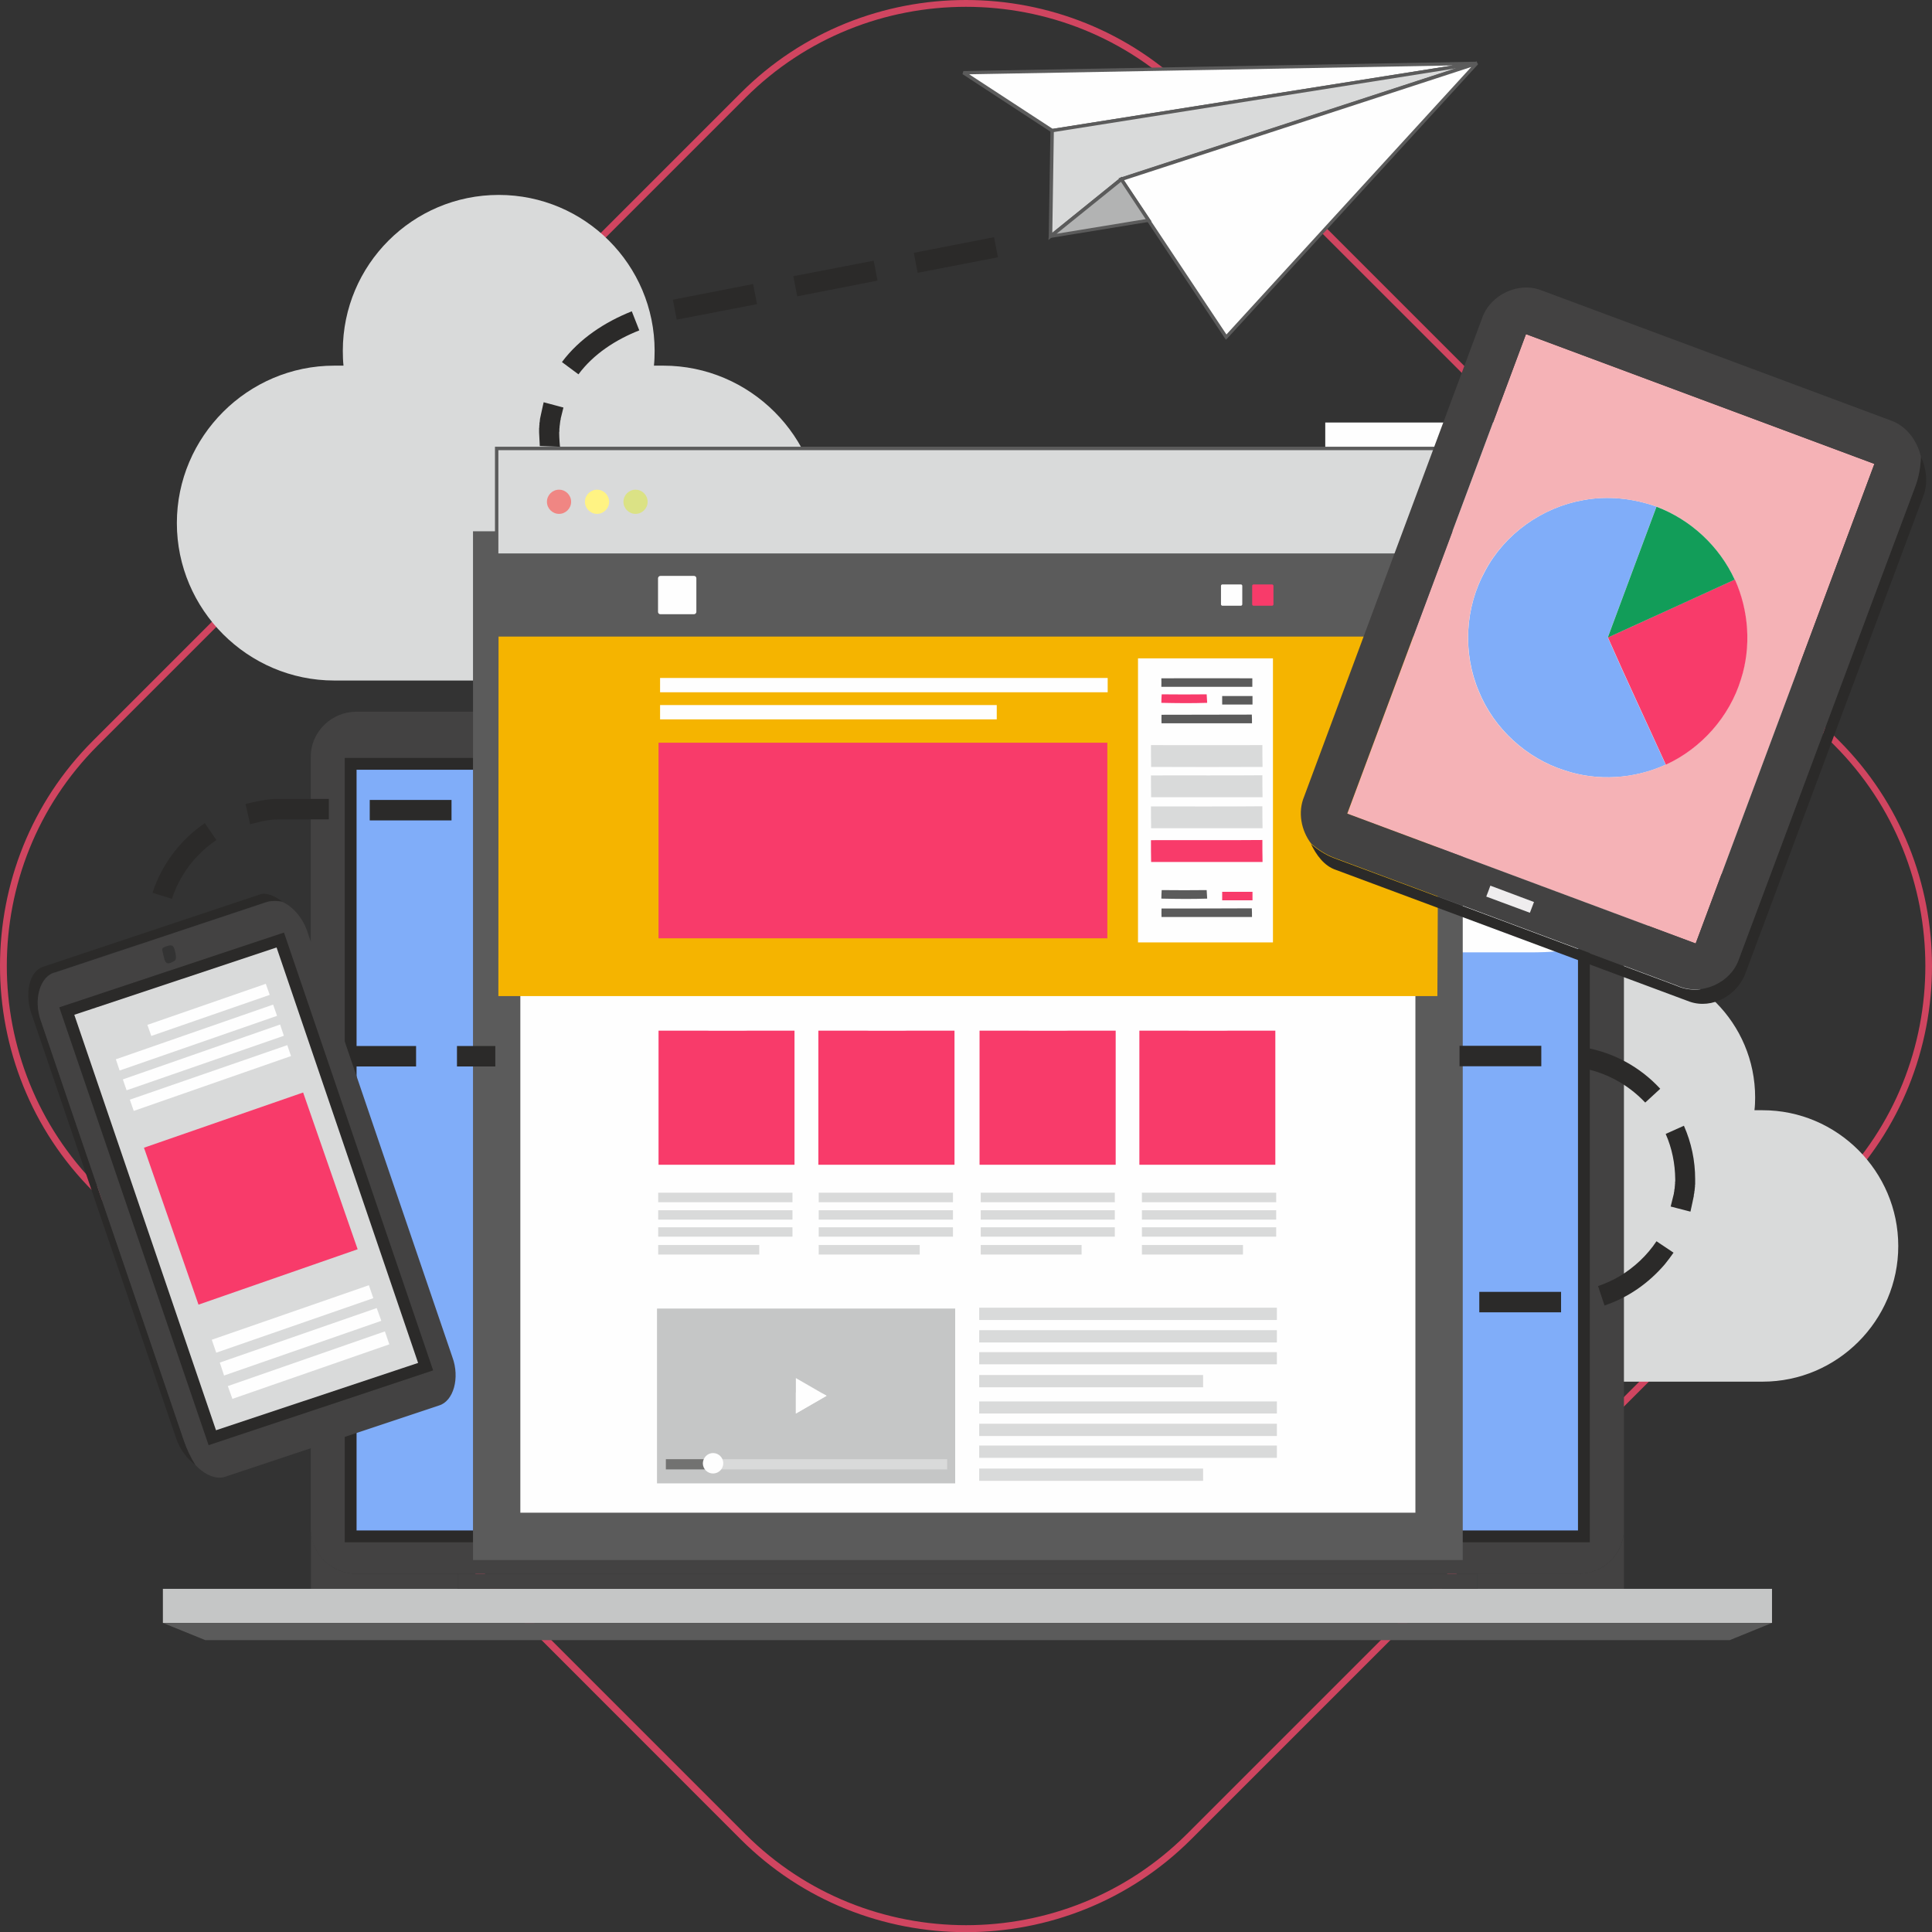 <?xml version="1.0" encoding="utf-8"?>
<!-- Generator: Adobe Illustrator 19.2.0, SVG Export Plug-In . SVG Version: 6.00 Build 0)  -->
<svg version="1.1" id="Layer_1" xmlns="http://www.w3.org/2000/svg" xmlns:xlink="http://www.w3.org/1999/xlink" x="0px" y="0px"
	 viewBox="0 0 1133.9 1133.9" style="enable-background:new 0 0 1133.9 1133.9;" xml:space="preserve">
<rect x="0" y="0" width="1133.9" height="1133.9" fill="#333333" stroke="none"/>
<style type="text/css">
	.service-icon1-0{clip-path:url(#SVGID-si1_2_);}
	.service-icon1-1{fill-opacity:0;}
	.service-icon1-2{fill:none;}
	.service-icon1-3{clip-path:url(#SVGID-si1_4_);}
	.service-icon1-4{fill:#EBECEC;stroke:#FEFEFE;stroke-width:41.67;stroke-miterlimit:2.613;}
	.service-icon1-5{clip-path:url(#SVGID-si1_6_);}
	.service-icon1-6{clip-path:url(#SVGID-si1_8_);}
	.service-icon1-7{fill:#D04560;}
	.service-icon1-8{fill:#D9DADA;}
	.service-icon1-9{fill:#434242;}
	.service-icon1-10{clip-path:url(#SVGID-si1_10_);}
	.service-icon1-11{clip-path:url(#SVGID-si1_12_);}
	.service-icon1-12{fill:#80ADF9;}
	.service-icon1-13{clip-path:url(#SVGID-si1_14_);}
	.service-icon1-14{clip-path:url(#SVGID-si1_16_);}
	.service-icon1-15{fill:none;stroke:#2B2A29;stroke-width:6.94;stroke-miterlimit:2.613;}
	.service-icon1-16{clip-path:url(#SVGID-si1_18_);}
	.service-icon1-17{clip-path:url(#SVGID-si1_20_);}
	.service-icon1-18{fill:#C5C6C6;}
	.service-icon1-19{clip-path:url(#SVGID-si1_22_);}
	.service-icon1-20{clip-path:url(#SVGID-si1_24_);}
	.service-icon1-21{fill:#5B5B5B;}
	.service-icon1-22{clip-path:url(#SVGID-si1_26_);}
	.service-icon1-23{clip-path:url(#SVGID-si1_28_);}
	.service-icon1-24{clip-path:url(#SVGID-si1_30_);}
	.service-icon1-25{clip-path:url(#SVGID-si1_32_);}
	.service-icon1-26{fill:#FEFEFE;}
	.service-icon1-27{clip-path:url(#SVGID-si1_34_);}
	.service-icon1-28{clip-path:url(#SVGID-si1_36_);}
	.service-icon1-29{clip-path:url(#SVGID-si1_38_);}
	.service-icon1-30{clip-path:url(#SVGID-si1_40_);}
	.service-icon1-31{clip-path:url(#SVGID-si1_42_);}
	.service-icon1-32{clip-path:url(#SVGID-si1_44_);}
	.service-icon1-33{fill:#B2B3B3;}
	.service-icon1-34{clip-path:url(#SVGID-si1_46_);}
	.service-icon1-35{clip-path:url(#SVGID-si1_48_);}
	.service-icon1-36{clip-path:url(#SVGID-si1_50_);}
	.service-icon1-37{clip-path:url(#SVGID-si1_52_);}
	.service-icon1-38{clip-path:url(#SVGID-si1_54_);}
	.service-icon1-39{clip-path:url(#SVGID-si1_56_);}
	.service-icon1-40{clip-path:url(#SVGID-si1_58_);}
	.service-icon1-41{clip-path:url(#SVGID-si1_60_);}
	.service-icon1-42{clip-path:url(#SVGID-si1_62_);}
	.service-icon1-43{clip-path:url(#SVGID-si1_64_);}
	.service-icon1-44{fill:none;stroke:#FEFEFE;stroke-width:166.67;stroke-miterlimit:2.613;stroke-dasharray:666.661,333.331;}
	.service-icon1-45{clip-path:url(#SVGID-si1_66_);}
	.service-icon1-46{clip-path:url(#SVGID-si1_68_);}
	.service-icon1-47{fill:none;stroke:#5B5B5B;stroke-width:27.78;stroke-miterlimit:2.613;}
	.service-icon1-48{clip-path:url(#SVGID-si1_70_);}
	.service-icon1-49{clip-path:url(#SVGID-si1_72_);}
	.service-icon1-50{fill:#F5B400;}
	.service-icon1-51{fill:#F08683;}
	.service-icon1-52{clip-path:url(#SVGID-si1_74_);}
	.service-icon1-53{clip-path:url(#SVGID-si1_76_);}
	.service-icon1-54{fill:#FFF383;}
	.service-icon1-55{clip-path:url(#SVGID-si1_78_);}
	.service-icon1-56{clip-path:url(#SVGID-si1_80_);}
	.service-icon1-57{fill:#DBE285;}
	.service-icon1-58{clip-path:url(#SVGID-si1_82_);}
	.service-icon1-59{clip-path:url(#SVGID-si1_84_);}
	.service-icon1-60{fill:#F83B6A;}
	.service-icon1-61{clip-path:url(#SVGID-si1_86_);}
	.service-icon1-62{clip-path:url(#SVGID-si1_88_);}
	.service-icon1-63{clip-path:url(#SVGID-si1_90_);}
	.service-icon1-64{clip-path:url(#SVGID-si1_92_);}
	.service-icon1-65{fill:#2B2A29;}
	.service-icon1-66{fill:#F5B2B6;}
	.service-icon1-67{fill:#EFEDEE;}
	.service-icon1-68{fill:#129D59;}
	.service-icon1-69{clip-path:url(#SVGID-si1_94_);}
	.service-icon1-70{clip-path:url(#SVGID-si1_96_);}
	.service-icon1-71{clip-path:url(#SVGID-si1_98_);}
	.service-icon1-72{clip-path:url(#SVGID-si1_100_);}
	.service-icon1-73{clip-path:url(#SVGID-si1_102_);}
	.service-icon1-74{clip-path:url(#SVGID-si1_104_);}
	.service-icon1-75{clip-path:url(#SVGID-si1_106_);}
	.service-icon1-76{clip-path:url(#SVGID-si1_108_);}
	.service-icon1-77{fill:#727271;}
	.service-icon1-78{clip-path:url(#SVGID-si1_110_);}
	.service-icon1-79{clip-path:url(#SVGID-si1_112_);}
	.service-icon1-80{clip-path:url(#SVGID-si1_114_);}
	.service-icon1-81{clip-path:url(#SVGID-si1_116_);}
	.service-icon1-82{fill:#D9DADA;stroke:#2B2A29;stroke-width:6.94;stroke-miterlimit:2.613;}
	.service-icon1-83{clip-path:url(#SVGID-si1_118_);}
	.service-icon1-84{clip-path:url(#SVGID-si1_120_);}
</style>
<g id="Layer_x0020_1">
	<g>
		<defs>
			<path id="SVGID-si1_1_" d="M584.5,151l-190.1,37.1c-39,7.6-72.2,32.5-72.2,72.2l0,0c0,39.7,32.5,71.8,72.2,72.1l449.4,4.3L584.5,151z
				"/>
		</defs>
		<clipPath id="SVGID-si1_2_">
			<use xlink:href="#SVGID-si1_1_"  style="overflow:visible;"/>
		</clipPath>
		<g class="service-icon1-0">
			<g>
				<polygon class="service-icon1-1" points="322.2,151 843.8,151 843.8,336.8 322.2,336.8 				"/>
			</g>
		</g>
	</g>
	<path class="service-icon1-2" d="M584.5,151l-190.1,37.1c-39,7.6-72.2,32.5-72.2,72.2l0,0c0,39.7,32.5,71.8,72.2,72.1l449.4,4.3L584.5,151z"/>
	<g>
		<defs>
			<path id="SVGID-si1_3_" d="M584.5,151l-190.1,37.1c-39,7.6-72.2,32.5-72.2,72.2l0,0c0,39.7,32.5,71.8,72.2,72.1l449.4,4.3L584.5,151z
				"/>
		</defs>
		<clipPath id="SVGID-si1_4_">
			<use xlink:href="#SVGID-si1_3_"  style="overflow:visible;"/>
		</clipPath>
		<g class="service-icon1-3">
			<g>
				<path id="_1" class="service-icon1-4" d="M612.9,552.8h-2.6c0.1-1.4,0.1-2.7,0.1-4.2c0-24-19.4-43.5-43.5-43.5s-43.5,19.4-43.5,43.5
					c0,1.4,0.1,2.8,0.1,4.2H521c-24.1,0-43.9,19.7-43.9,43.9l0,0c0,24.2,19.8,43.9,43.9,43.9h91.9c24.1,0,43.9-19.7,43.9-43.9l0,0
					C656.8,572.6,637,552.8,612.9,552.8L612.9,552.8z"/>
			</g>
		</g>
	</g>
	<path class="service-icon1-2" d="M584.5,151l-190.1,37.1c-39,7.6-72.2,32.5-72.2,72.2l0,0c0,39.7,32.5,71.8,72.2,72.1l449.4,4.3L584.5,151z"/>
	<path class="service-icon1-2" d="M584.5,151l-190.1,37.1c-39,7.6-72.2,32.5-72.2,72.2l0,0c0,39.7,32.5,71.8,72.2,72.1l449.4,4.3L584.5,151z"/>
	<g>
		<g id="_695033328">
			<g>
				<defs>
					<path id="SVGID-si1_5_" d="M55.9,436.1L436.1,55.9C508-16,625.8-16,697.8,55.9l380.2,380.2c71.9,71.9,71.9,189.7,0,261.6
						l-380.2,380.2c-71.9,71.9-189.7,71.9-261.6,0L55.9,697.8C-16,625.8-16,508,55.9,436.1z"/>
				</defs>
				<clipPath id="SVGID-si1_6_">
					<use xlink:href="#SVGID-si1_5_"  style="overflow:visible;"/>
				</clipPath>
				<g class="service-icon1-5">
					<g>
						<polygon class="service-icon1-1" points="2,2 1131.8,2 1131.8,1131.8 2,1131.8 						"/>
					</g>
				</g>
			</g>
			<path class="service-icon1-2" d="M55.9,436.1L436.1,55.9C508-16,625.8-16,697.8,55.9l380.2,380.2c71.9,71.9,71.9,189.7,0,261.6l-380.2,380.2
				c-71.9,71.9-189.7,71.9-261.6,0L55.9,697.8C-16,625.8-16,508,55.9,436.1z"/>
			<g>
				<defs>
					<path id="SVGID-si1_7_" d="M55.9,436.1L436.1,55.9C508-16,625.8-16,697.8,55.9l380.2,380.2c71.9,71.9,71.9,189.7,0,261.6
						l-380.2,380.2c-71.9,71.9-189.7,71.9-261.6,0L55.9,697.8C-16,625.8-16,508,55.9,436.1z"/>
				</defs>
				<clipPath id="SVGID-si1_8_">
					<use xlink:href="#SVGID-si1_7_"  style="overflow:visible;"/>
				</clipPath>
				<g class="service-icon1-6">
					<g>
						<path id="_1_0" class="service-icon1-4" d="M612.9,546.8h-2.6c0.1-1.4,0.1-2.7,0.1-4.2c0-24-19.4-43.5-43.5-43.5s-43.5,19.4-43.5,43.5
							c0,1.4,0.1,2.8,0.1,4.2H521c-24.1,0-43.9,19.7-43.9,43.9l0,0c0,24.2,19.8,43.9,43.9,43.9h91.9c24.1,0,43.9-19.7,43.9-43.9l0,0
							C656.8,566.6,637,546.8,612.9,546.8z"/>
					</g>
				</g>
			</g>
			<path class="service-icon1-2" d="M55.9,436.1L436.1,55.9C508-16,625.8-16,697.8,55.9l380.2,380.2c71.9,71.9,71.9,189.7,0,261.6l-380.2,380.2
				c-71.9,71.9-189.7,71.9-261.6,0L55.9,697.8C-16,625.8-16,508,55.9,436.1z"/>
			<path class="service-icon1-2" d="M55.9,436.1L436.1,55.9C508-16,625.8-16,697.8,55.9l380.2,380.2c71.9,71.9,71.9,189.7,0,261.6l-380.2,380.2
				c-71.9,71.9-189.7,71.9-261.6,0L55.9,697.8C-16,625.8-16,508,55.9,436.1z"/>
			<path class="service-icon1-2" d="M55.9,436.1L436.1,55.9C508-16,625.8-16,697.8,55.9l380.2,380.2c71.9,71.9,71.9,189.7,0,261.6l-380.2,380.2
				c-71.9,71.9-189.7,71.9-261.6,0L55.9,697.8C-16,625.8-16,508,55.9,436.1z"/>
			<path class="service-icon1-7" d="M54.6,434.7L434.7,54.6C471,18.2,519,0,566.9,0c48,0,95.9,18.2,132.3,54.6l380.1,380.1
				c36.4,36.4,54.6,84.3,54.6,132.3c0,48-18.2,95.9-54.6,132.3l-380.1,380.1c-36.4,36.4-84.3,54.6-132.3,54.6
				c-48,0-95.9-18.2-132.3-54.6L54.6,699.2l0,0C18.2,662.8,0,614.9,0,566.9C0,519,18.2,471,54.6,434.7L54.6,434.7z M437.5,57.4
				L57.4,437.5l0,0C21.8,473.1,4,520,4,566.9c0,46.9,17.9,93.8,53.4,129.5l0,0l380.1,380.1c35.6,35.6,82.5,53.4,129.5,53.4
				c46.9,0,93.8-17.8,129.5-53.4l380.1-380.1c35.6-35.6,53.4-82.5,53.4-129.5c0-46.9-17.8-93.8-53.4-129.5L696.4,57.4
				C660.7,21.8,613.9,4,566.9,4C520,4,473.1,21.8,437.5,57.4z"/>
			<path class="service-icon1-8" d="M1034.5,651.6h-4.8c0.3-2.4,0.4-5,0.4-7.5c0-43.6-35.3-78.9-78.8-78.9c-43.6,0-78.9,35.4-78.9,78.9
				c0,2.5,0.1,5,0.4,7.5H868c-43.8,0-79.7,35.9-79.7,79.7l0,0c0,43.8,35.9,79.6,79.7,79.6h166.5c43.8,0,79.6-35.9,79.6-79.6l0,0
				C1114.1,687.5,1078.3,651.6,1034.5,651.6z"/>
			<path class="service-icon1-9" d="M209.2,417.7h717.2c14.7,0,26.7,11.9,26.7,26.3v453.4c0,14.5-12,26.3-26.7,26.3H209.2
				c-14.7,0-26.8-11.8-26.8-26.3V444C182.4,429.6,194.5,417.7,209.2,417.7z"/>
			<g>
				<defs>
					<path id="SVGID-si1_9_" d="M209.2,417.7h717.2c14.7,0,26.7,11.9,26.7,26.3v453.4c0,14.5-12,26.3-26.7,26.3H209.2
						c-14.7,0-26.8-11.8-26.8-26.3V444C182.4,429.6,194.5,417.7,209.2,417.7z"/>
				</defs>
				<clipPath id="SVGID-si1_10_">
					<use xlink:href="#SVGID-si1_9_"  style="overflow:visible;"/>
				</clipPath>
				<g class="service-icon1-10">
					<g>
						<polygon class="service-icon1-1" points="182.4,417.7 953.1,417.7 953.1,923.7 182.4,923.7 						"/>
					</g>
				</g>
			</g>
			<path class="service-icon1-2" d="M209.2,417.7h717.2c14.7,0,26.7,11.9,26.7,26.3v453.4c0,14.5-12,26.3-26.7,26.3H209.2
				c-14.7,0-26.8-11.8-26.8-26.3V444C182.4,429.6,194.5,417.7,209.2,417.7z"/>
			<g>
				<defs>
					<path id="SVGID-si1_11_" d="M209.2,417.7h717.2c14.7,0,26.7,11.9,26.7,26.3v453.4c0,14.5-12,26.3-26.7,26.3H209.2
						c-14.7,0-26.8-11.8-26.8-26.3V444C182.4,429.6,194.5,417.7,209.2,417.7z"/>
				</defs>
				<clipPath id="SVGID-si1_12_">
					<use xlink:href="#SVGID-si1_11_"  style="overflow:visible;"/>
				</clipPath>
				<g class="service-icon1-11">
					<g>
						<path id="_1_1" class="service-icon1-4" d="M612.9,546.8h-2.6c0.1-1.4,0.1-2.7,0.1-4.2c0-24-19.4-43.5-43.5-43.5s-43.5,19.4-43.5,43.5
							c0,1.4,0.1,2.8,0.1,4.2H521c-24.1,0-43.9,19.7-43.9,43.9l0,0c0,24.2,19.8,43.9,43.9,43.9h91.9c24.1,0,43.9-19.7,43.9-43.9l0,0
							C656.8,566.6,637,546.8,612.9,546.8z"/>
					</g>
				</g>
			</g>
			<path class="service-icon1-2" d="M209.2,417.7h717.2c14.7,0,26.7,11.9,26.7,26.3v453.4c0,14.5-12,26.3-26.7,26.3H209.2
				c-14.7,0-26.8-11.8-26.8-26.3V444C182.4,429.6,194.5,417.7,209.2,417.7z"/>
			<path class="service-icon1-2" d="M209.2,417.7h717.2c14.7,0,26.7,11.9,26.7,26.3v453.4c0,14.5-12,26.3-26.7,26.3H209.2
				c-14.7,0-26.8-11.8-26.8-26.3V444C182.4,429.6,194.5,417.7,209.2,417.7z"/>
			<path class="service-icon1-2" d="M209.2,417.7h717.2c14.7,0,26.7,11.9,26.7,26.3v453.4c0,14.5-12,26.3-26.7,26.3H209.2
				c-14.7,0-26.8-11.8-26.8-26.3V444C182.4,429.6,194.5,417.7,209.2,417.7z"/>
			<polygon class="service-icon1-12" points="205.8,448.3 929.6,448.3 929.6,901.7 205.8,901.7 			"/>
			<g>
				<defs>
					<rect id="SVGID-si1_13_" x="205.8" y="448.3" width="723.8" height="453.4"/>
				</defs>
				<clipPath id="SVGID-si1_14_">
					<use xlink:href="#SVGID-si1_13_"  style="overflow:visible;"/>
				</clipPath>
				<g class="service-icon1-13">
					<g>
						<polygon class="service-icon1-1" points="205.8,448.3 929.6,448.3 929.6,901.7 205.8,901.7 						"/>
					</g>
				</g>
			</g>
			<polygon class="service-icon1-2" points="205.8,448.3 929.6,448.3 929.6,901.7 205.8,901.7 			"/>
			<g>
				<defs>
					<rect id="SVGID-si1_15_" x="205.8" y="448.3" width="723.8" height="453.4"/>
				</defs>
				<clipPath id="SVGID-si1_16_">
					<use xlink:href="#SVGID-si1_15_"  style="overflow:visible;"/>
				</clipPath>
				<g class="service-icon1-14">
					<g>
						<path id="_1_2" class="service-icon1-4" d="M612.9,546.8h-2.6c0.1-1.4,0.1-2.7,0.1-4.2c0-24-19.4-43.5-43.5-43.5s-43.5,19.4-43.5,43.5
							c0,1.4,0.1,2.8,0.1,4.2H521c-24.1,0-43.9,19.7-43.9,43.9l0,0c0,24.2,19.8,43.9,43.9,43.9h91.9c24.1,0,43.9-19.7,43.9-43.9l0,0
							C656.8,566.6,637,546.8,612.9,546.8z"/>
					</g>
				</g>
			</g>
			<polygon class="service-icon1-2" points="205.8,448.3 929.6,448.3 929.6,901.7 205.8,901.7 			"/>
			<polygon class="service-icon1-2" points="205.8,448.3 929.6,448.3 929.6,901.7 205.8,901.7 			"/>
			<polygon class="service-icon1-15" points="205.8,448.3 929.6,448.3 929.6,901.7 205.8,901.7 			"/>
			<path class="service-icon1-9" d="M953.1,897.4v35.1h-86v-8.9h59.3C941.1,923.7,953.1,911.9,953.1,897.4z M268.6,932.5h-86.1v-35.1
				c0,14.5,12.1,26.3,26.8,26.3h59.3V932.5z"/>
			<g>
				<defs>
					<path id="SVGID-si1_17_" d="M953.1,897.4v35.1h-86v-8.9h59.3C941.1,923.7,953.1,911.9,953.1,897.4z M268.6,932.5h-86.1v-35.1
						c0,14.5,12.1,26.3,26.8,26.3h59.3V932.5z"/>
				</defs>
				<clipPath id="SVGID-si1_18_">
					<use xlink:href="#SVGID-si1_17_"  style="overflow:visible;"/>
				</clipPath>
				<g class="service-icon1-16">
					<g>
						<polygon class="service-icon1-1" points="182.4,897.4 953.1,897.4 953.1,932.5 182.4,932.5 						"/>
					</g>
				</g>
			</g>
			<path class="service-icon1-2" d="M953.1,897.4v35.1h-86v-8.9h59.3C941.1,923.7,953.1,911.9,953.1,897.4z M268.6,932.5h-86.1v-35.1
				c0,14.5,12.1,26.3,26.8,26.3h59.3V932.5z"/>
			<g>
				<defs>
					<path id="SVGID-si1_19_" d="M953.1,897.4v35.1h-86v-8.9h59.3C941.1,923.7,953.1,911.9,953.1,897.4z M268.6,932.5h-86.1v-35.1
						c0,14.5,12.1,26.3,26.8,26.3h59.3V932.5z"/>
				</defs>
				<clipPath id="SVGID-si1_20_">
					<use xlink:href="#SVGID-si1_19_"  style="overflow:visible;"/>
				</clipPath>
				<g class="service-icon1-17">
					<g>
						<path id="_1_3" class="service-icon1-4" d="M612.9,546.8h-2.6c0.1-1.4,0.1-2.7,0.1-4.2c0-24-19.4-43.5-43.5-43.5s-43.5,19.4-43.5,43.5
							c0,1.4,0.1,2.8,0.1,4.2H521c-24.1,0-43.9,19.7-43.9,43.9l0,0c0,24.2,19.8,43.9,43.9,43.9h91.9c24.1,0,43.9-19.7,43.9-43.9l0,0
							C656.8,566.6,637,546.8,612.9,546.8z"/>
					</g>
				</g>
			</g>
			<path class="service-icon1-2" d="M953.1,897.4v35.1h-86v-8.9h59.3C941.1,923.7,953.1,911.9,953.1,897.4z M268.6,932.5h-86.1v-35.1
				c0,14.5,12.1,26.3,26.8,26.3h59.3V932.5z"/>
			<path class="service-icon1-2" d="M953.1,897.4v35.1h-86v-8.9h59.3C941.1,923.7,953.1,911.9,953.1,897.4z M268.6,932.5h-86.1v-35.1
				c0,14.5,12.1,26.3,26.8,26.3h59.3V932.5z"/>
			<path class="service-icon1-2" d="M953.1,897.4v35.1h-86v-8.9h59.3C941.1,923.7,953.1,911.9,953.1,897.4z M268.6,932.5h-86.1v-35.1
				c0,14.5,12.1,26.3,26.8,26.3h59.3V932.5z"/>
			<polygon class="service-icon1-18" points="95.6,932.5 1040,932.5 1040,952.5 95.6,952.5 			"/>
			<g>
				<defs>
					<rect id="SVGID-si1_21_" x="95.6" y="932.5" width="944.4" height="19.9"/>
				</defs>
				<clipPath id="SVGID-si1_22_">
					<use xlink:href="#SVGID-si1_21_"  style="overflow:visible;"/>
				</clipPath>
				<g class="service-icon1-19">
					<g>
						<polygon class="service-icon1-1" points="95.6,932.5 1040,932.5 1040,952.5 95.6,952.5 						"/>
					</g>
				</g>
			</g>
			<polygon class="service-icon1-2" points="95.6,932.5 1040,932.5 1040,952.5 95.6,952.5 			"/>
			<g>
				<defs>
					<rect id="SVGID-si1_23_" x="95.6" y="932.5" width="944.4" height="19.9"/>
				</defs>
				<clipPath id="SVGID-si1_24_">
					<use xlink:href="#SVGID-si1_23_"  style="overflow:visible;"/>
				</clipPath>
				<g class="service-icon1-20">
					<g>
						<path id="_1_4" class="service-icon1-4" d="M612.9,546.8h-2.6c0.1-1.4,0.1-2.7,0.1-4.2c0-24-19.4-43.5-43.5-43.5s-43.5,19.4-43.5,43.5
							c0,1.4,0.1,2.8,0.1,4.2H521c-24.1,0-43.9,19.7-43.9,43.9l0,0c0,24.2,19.8,43.9,43.9,43.9h91.9c24.1,0,43.9-19.7,43.9-43.9l0,0
							C656.8,566.6,637,546.8,612.9,546.8z"/>
					</g>
				</g>
			</g>
			<polygon class="service-icon1-2" points="95.6,932.5 1040,932.5 1040,952.5 95.6,952.5 			"/>
			<polygon class="service-icon1-2" points="95.6,932.5 1040,932.5 1040,952.5 95.6,952.5 			"/>
			<polygon class="service-icon1-2" points="95.6,932.5 1040,932.5 1040,952.5 95.6,952.5 			"/>
			<polygon class="service-icon1-21" points="95.6,952.5 1040,952.5 1015.2,962.6 120.5,962.6 			"/>
			<g>
				<defs>
					<polygon id="SVGID-si1_25_" points="95.6,952.5 1040,952.5 1015.2,962.6 120.5,962.6 					"/>
				</defs>
				<clipPath id="SVGID-si1_26_">
					<use xlink:href="#SVGID-si1_25_"  style="overflow:visible;"/>
				</clipPath>
				<g class="service-icon1-22">
					<g>
						<polygon class="service-icon1-1" points="95.6,952.5 1040,952.5 1040,962.6 95.6,962.6 						"/>
					</g>
				</g>
			</g>
			<polygon class="service-icon1-2" points="95.6,952.5 1040,952.5 1015.2,962.6 120.5,962.6 			"/>
			<g>
				<defs>
					<polygon id="SVGID-si1_27_" points="95.6,952.5 1040,952.5 1015.2,962.6 120.5,962.6 					"/>
				</defs>
				<clipPath id="SVGID-si1_28_">
					<use xlink:href="#SVGID-si1_27_"  style="overflow:visible;"/>
				</clipPath>
				<g class="service-icon1-23">
					<g>
						<path id="_1_5" class="service-icon1-4" d="M612.9,546.8h-2.6c0.1-1.4,0.1-2.7,0.1-4.2c0-24-19.4-43.5-43.5-43.5s-43.5,19.4-43.5,43.5
							c0,1.4,0.1,2.8,0.1,4.2H521c-24.1,0-43.9,19.7-43.9,43.9l0,0c0,24.2,19.8,43.9,43.9,43.9h91.9c24.1,0,43.9-19.7,43.9-43.9l0,0
							C656.8,566.6,637,546.8,612.9,546.8z"/>
					</g>
				</g>
			</g>
			<polygon class="service-icon1-2" points="95.6,952.5 1040,952.5 1015.2,962.6 120.5,962.6 			"/>
			<polygon class="service-icon1-2" points="95.6,952.5 1040,952.5 1015.2,962.6 120.5,962.6 			"/>
			<polygon class="service-icon1-2" points="95.6,952.5 1040,952.5 1015.2,962.6 120.5,962.6 			"/>
			<polygon class="service-icon1-9" points="268.6,923.7 867.1,923.7 867.1,932.5 268.6,932.5 			"/>
			<g>
				<defs>
					<rect id="SVGID-si1_29_" x="268.6" y="923.7" width="598.5" height="8.9"/>
				</defs>
				<clipPath id="SVGID-si1_30_">
					<use xlink:href="#SVGID-si1_29_"  style="overflow:visible;"/>
				</clipPath>
				<g class="service-icon1-24">
					<g>
						<polygon class="service-icon1-1" points="268.6,923.7 867.1,923.7 867.1,932.5 268.6,932.5 						"/>
					</g>
				</g>
			</g>
			<polygon class="service-icon1-2" points="268.6,923.7 867.1,923.7 867.1,932.5 268.6,932.5 			"/>
			<g>
				<defs>
					<rect id="SVGID-si1_31_" x="268.6" y="923.7" width="598.5" height="8.9"/>
				</defs>
				<clipPath id="SVGID-si1_32_">
					<use xlink:href="#SVGID-si1_31_"  style="overflow:visible;"/>
				</clipPath>
				<g class="service-icon1-25">
					<g>
						<path id="_1_6" class="service-icon1-4" d="M612.9,546.8h-2.6c0.1-1.4,0.1-2.7,0.1-4.2c0-24-19.4-43.5-43.5-43.5s-43.5,19.4-43.5,43.5
							c0,1.4,0.1,2.8,0.1,4.2H521c-24.1,0-43.9,19.7-43.9,43.9l0,0c0,24.2,19.8,43.9,43.9,43.9h91.9c24.1,0,43.9-19.7,43.9-43.9l0,0
							C656.8,566.6,637,546.8,612.9,546.8z"/>
					</g>
				</g>
			</g>
			<polygon class="service-icon1-2" points="268.6,923.7 867.1,923.7 867.1,932.5 268.6,932.5 			"/>
			<polygon class="service-icon1-2" points="268.6,923.7 867.1,923.7 867.1,932.5 268.6,932.5 			"/>
			<polygon class="service-icon1-2" points="268.6,923.7 867.1,923.7 867.1,932.5 268.6,932.5 			"/>
			<polygon class="service-icon1-26" points="565.4,42.7 866.8,37.2 617.5,76.7 			"/>
			<g>
				<defs>
					<polygon id="SVGID-si1_33_" points="565.4,42.7 866.8,37.2 617.5,76.7 					"/>
				</defs>
				<clipPath id="SVGID-si1_34_">
					<use xlink:href="#SVGID-si1_33_"  style="overflow:visible;"/>
				</clipPath>
				<g class="service-icon1-27">
					<g>
						<polygon class="service-icon1-1" points="565.4,37.2 866.8,37.2 866.8,76.7 565.4,76.7 						"/>
					</g>
				</g>
			</g>
			<polygon class="service-icon1-2" points="565.4,42.7 866.8,37.2 617.5,76.7 			"/>
			<g>
				<defs>
					<polygon id="SVGID-si1_35_" points="565.4,42.7 866.8,37.2 617.5,76.7 					"/>
				</defs>
				<clipPath id="SVGID-si1_36_">
					<use xlink:href="#SVGID-si1_35_"  style="overflow:visible;"/>
				</clipPath>
				<g class="service-icon1-28">
					<g>
						<path id="_1_7" class="service-icon1-4" d="M791.3,663.5h-3.6c0.2-1.9,0.3-3.7,0.3-5.7c0-32.9-26.7-59.6-59.6-59.6
							c-32.9,0-59.6,26.7-59.6,59.6c0,1.9,0.1,3.8,0.3,5.7h-3.5c-33.1,0-60.3,27.1-60.3,60.2l0,0c0,33.1,27.1,60.2,60.3,60.2h125.8
							c33.1,0,60.2-27.1,60.2-60.2l0,0C851.5,690.6,824.4,663.5,791.3,663.5z"/>
					</g>
				</g>
			</g>
			<polygon class="service-icon1-2" points="565.4,42.7 866.8,37.2 617.5,76.7 			"/>
			<polygon class="service-icon1-2" points="565.4,42.7 866.8,37.2 617.5,76.7 			"/>
			<polygon class="service-icon1-2" points="565.4,42.7 866.8,37.2 617.5,76.7 			"/>
			<path class="service-icon1-21" d="M565.4,41.7l301.4-5.5l0.1,2L617.7,77.7l-0.7-0.1l-52.1-34.1L565.4,41.7z M852.6,38.4l-283.8,5.2l49,32
				L852.6,38.4z"/>
			<polygon class="service-icon1-8" points="616.5,138.8 617.5,76.7 866.8,37.2 658.1,105.3 			"/>
			<g>
				<defs>
					<polygon id="SVGID-si1_37_" points="616.5,138.8 617.5,76.7 866.8,37.2 658.1,105.3 					"/>
				</defs>
				<clipPath id="SVGID-si1_38_">
					<use xlink:href="#SVGID-si1_37_"  style="overflow:visible;"/>
				</clipPath>
				<g class="service-icon1-29">
					<g>
						<polygon class="service-icon1-1" points="616.5,37.2 866.8,37.2 866.8,138.8 616.5,138.8 						"/>
					</g>
				</g>
			</g>
			<polygon class="service-icon1-2" points="616.5,138.8 617.5,76.7 866.8,37.2 658.1,105.3 			"/>
			<g>
				<defs>
					<polygon id="SVGID-si1_39_" points="616.5,138.8 617.5,76.7 866.8,37.2 658.1,105.3 					"/>
				</defs>
				<clipPath id="SVGID-si1_40_">
					<use xlink:href="#SVGID-si1_39_"  style="overflow:visible;"/>
				</clipPath>
				<g class="service-icon1-30">
					<g>
						<path id="_1_8" class="service-icon1-4" d="M791.3,663.5h-3.6c0.2-1.9,0.3-3.7,0.3-5.7c0-32.9-26.7-59.6-59.6-59.6
							c-32.9,0-59.6,26.7-59.6,59.6c0,1.9,0.1,3.8,0.3,5.7h-3.5c-33.1,0-60.3,27.1-60.3,60.2l0,0c0,33.1,27.1,60.2,60.3,60.2h125.8
							c33.1,0,60.2-27.1,60.2-60.2l0,0C851.5,690.6,824.4,663.5,791.3,663.5z"/>
					</g>
				</g>
			</g>
			<polygon class="service-icon1-2" points="616.5,138.8 617.5,76.7 866.8,37.2 658.1,105.3 			"/>
			<polygon class="service-icon1-2" points="616.5,138.8 617.5,76.7 866.8,37.2 658.1,105.3 			"/>
			<polygon class="service-icon1-2" points="616.5,138.8 617.5,76.7 866.8,37.2 658.1,105.3 			"/>
			<path class="service-icon1-21" d="M615.5,138.7l1-62.1v-0.8l0.8-0.1l249.3-39.5l0.4,1.9l-208.6,68l-41.4,33.4l-1.7,1.4L615.5,138.7z
				 M618.5,77.5l-0.9,59.1l39.9-32.2l0.3-0.1l196.8-64.2L618.5,77.5z"/>
			<polygon class="service-icon1-26" points="719.6,197.9 658.1,105.3 866.8,37.2 			"/>
			<g>
				<defs>
					<polygon id="SVGID-si1_41_" points="719.6,197.9 658.1,105.3 866.8,37.2 					"/>
				</defs>
				<clipPath id="SVGID-si1_42_">
					<use xlink:href="#SVGID-si1_41_"  style="overflow:visible;"/>
				</clipPath>
				<g class="service-icon1-31">
					<g>
						<polygon class="service-icon1-1" points="658.1,37.2 866.8,37.2 866.8,197.9 658.1,197.9 						"/>
					</g>
				</g>
			</g>
			<polygon class="service-icon1-2" points="719.6,197.9 658.1,105.3 866.8,37.2 			"/>
			<g>
				<defs>
					<polygon id="SVGID-si1_43_" points="719.6,197.9 658.1,105.3 866.8,37.2 					"/>
				</defs>
				<clipPath id="SVGID-si1_44_">
					<use xlink:href="#SVGID-si1_43_"  style="overflow:visible;"/>
				</clipPath>
				<g class="service-icon1-32">
					<g>
						<path id="_1_9" class="service-icon1-4" d="M791.3,663.5h-3.6c0.2-1.9,0.3-3.7,0.3-5.7c0-32.9-26.7-59.6-59.6-59.6
							c-32.9,0-59.6,26.7-59.6,59.6c0,1.9,0.1,3.8,0.3,5.7h-3.5c-33.1,0-60.3,27.1-60.3,60.2l0,0c0,33.1,27.1,60.2,60.3,60.2h125.8
							c33.1,0,60.2-27.1,60.2-60.2l0,0C851.5,690.6,824.4,663.5,791.3,663.5z"/>
					</g>
				</g>
			</g>
			<polygon class="service-icon1-2" points="719.6,197.9 658.1,105.3 866.8,37.2 			"/>
			<polygon class="service-icon1-2" points="719.6,197.9 658.1,105.3 866.8,37.2 			"/>
			<polygon class="service-icon1-2" points="719.6,197.9 658.1,105.3 866.8,37.2 			"/>
			<path class="service-icon1-21" d="M718.8,198.4l-61.6-92.7l-0.7-1.1l1.2-0.4l208.8-68.1l1,1.6L720.4,198.5l-0.9,0.9L718.8,198.4z
				 M659.6,105.8l60.2,90.5l143.7-157L659.6,105.8z"/>
			<polygon class="service-icon1-33" points="616.5,138.8 658.1,105.3 674.1,129.4 			"/>
			<g>
				<defs>
					<polygon id="SVGID-si1_45_" points="616.5,138.8 658.1,105.3 674.1,129.4 					"/>
				</defs>
				<clipPath id="SVGID-si1_46_">
					<use xlink:href="#SVGID-si1_45_"  style="overflow:visible;"/>
				</clipPath>
				<g class="service-icon1-34">
					<g>
						<polygon class="service-icon1-1" points="616.5,105.3 674.1,105.3 674.1,138.8 616.5,138.8 						"/>
					</g>
				</g>
			</g>
			<polygon class="service-icon1-2" points="616.5,138.8 658.1,105.3 674.1,129.4 			"/>
			<g>
				<defs>
					<polygon id="SVGID-si1_47_" points="616.5,138.8 658.1,105.3 674.1,129.4 					"/>
				</defs>
				<clipPath id="SVGID-si1_48_">
					<use xlink:href="#SVGID-si1_47_"  style="overflow:visible;"/>
				</clipPath>
				<g class="service-icon1-35">
					<g>
						<path id="_1_10" class="service-icon1-4" d="M791.3,663.5h-3.6c0.2-1.9,0.3-3.7,0.3-5.7c0-32.9-26.7-59.6-59.6-59.6
							c-32.9,0-59.6,26.7-59.6,59.6c0,1.9,0.1,3.8,0.3,5.7h-3.5c-33.1,0-60.3,27.1-60.3,60.2l0,0c0,33.1,27.1,60.2,60.3,60.2h125.8
							c33.1,0,60.2-27.1,60.2-60.2l0,0C851.5,690.6,824.4,663.5,791.3,663.5z"/>
					</g>
				</g>
			</g>
			<polygon class="service-icon1-2" points="616.5,138.8 658.1,105.3 674.1,129.4 			"/>
			<polygon class="service-icon1-2" points="616.5,138.8 658.1,105.3 674.1,129.4 			"/>
			<polygon class="service-icon1-2" points="616.5,138.8 658.1,105.3 674.1,129.4 			"/>
			<path class="service-icon1-21" d="M615.9,138l41.5-33.6l0.9-0.7l0.6,0.9l16.1,24.1l0.9,1.3l-1.5,0.2l-57.6,9.4L615.9,138z M657.9,106.7
				l-37.8,30.5l52.3-8.6L657.9,106.7z"/>
			<g>
				<defs>
					<path id="SVGID-si1_49_" d="M841,475.6H163.9c-39.7,0-72.1,32.5-72.1,72.1l0,0c0,39.7,32.5,72.1,72.1,72.1h678.3L841,475.6z"/>
				</defs>
				<clipPath id="SVGID-si1_50_">
					<use xlink:href="#SVGID-si1_49_"  style="overflow:visible;"/>
				</clipPath>
				<g class="service-icon1-36">
					<g>
						<polygon class="service-icon1-1" points="91.7,475.6 842.2,475.6 842.2,619.8 91.7,619.8 						"/>
					</g>
				</g>
			</g>
			<path class="service-icon1-2" d="M841,475.6H163.9c-39.7,0-72.1,32.5-72.1,72.1l0,0c0,39.7,32.5,72.1,72.1,72.1h678.3L841,475.6z"/>
			<g>
				<defs>
					<path id="SVGID-si1_51_" d="M841,475.6H163.9c-39.7,0-72.1,32.5-72.1,72.1l0,0c0,39.7,32.5,72.1,72.1,72.1h678.3L841,475.6z"/>
				</defs>
				<clipPath id="SVGID-si1_52_">
					<use xlink:href="#SVGID-si1_51_"  style="overflow:visible;"/>
				</clipPath>
				<g class="service-icon1-37">
					<g>
						<path id="_1_11" class="service-icon1-4" d="M558.6,546.8h-2.6c0.1-1.4,0.1-2.7,0.1-4.2c0-24-19.4-43.5-43.5-43.5
							c-24,0-43.5,19.4-43.5,43.5c0,1.4,0.1,2.8,0.1,4.2h-2.6c-24.1,0-43.9,19.7-43.9,43.9l0,0c0,24.2,19.8,43.9,43.9,43.9h91.9
							c24.1,0,43.9-19.7,43.9-43.9l0,0C602.6,566.6,582.8,546.8,558.6,546.8z"/>
					</g>
				</g>
			</g>
			<path class="service-icon1-2" d="M841,475.6H163.9c-39.7,0-72.1,32.5-72.1,72.1l0,0c0,39.7,32.5,72.1,72.1,72.1h678.3L841,475.6z"/>
			<path class="service-icon1-2" d="M841,475.6H163.9c-39.7,0-72.1,32.5-72.1,72.1l0,0c0,39.7,32.5,72.1,72.1,72.1h678.3L841,475.6z"/>
			<path class="service-icon1-8" d="M389.3,214.6h-5.5c0.3-2.8,0.4-5.8,0.4-8.7c0-50.5-41-91.5-91.5-91.5s-91.5,41-91.5,91.5
				c0,3,0.1,5.9,0.4,8.7h-5.4c-50.8,0-92.4,41.6-92.4,92.4l0,0c0,50.8,41.6,92.4,92.4,92.4h193.1c50.8,0,92.4-41.6,92.4-92.4l0,0
				C481.8,256.2,440.1,214.6,389.3,214.6z"/>
			<g>
				<defs>
					<path id="SVGID-si1_53_" d="M796.2,764.2h120.9c39.7,0,72.1-32.5,72.1-72.1l0,0c0-39.7-32.5-72.2-72.1-72.2H796L796.2,764.2z"/>
				</defs>
				<clipPath id="SVGID-si1_54_">
					<use xlink:href="#SVGID-si1_53_"  style="overflow:visible;"/>
				</clipPath>
				<g class="service-icon1-38">
					<g>
						<polygon class="service-icon1-1" points="796,619.8 989.2,619.8 989.2,764.2 796,764.2 						"/>
					</g>
				</g>
			</g>
			<path class="service-icon1-2" d="M796.2,764.2h120.9c39.7,0,72.1-32.5,72.1-72.1l0,0c0-39.7-32.5-72.2-72.1-72.2H796L796.2,764.2z"/>
			<g>
				<defs>
					<path id="SVGID-si1_55_" d="M796.2,764.2h120.9c39.7,0,72.1-32.5,72.1-72.1l0,0c0-39.7-32.5-72.2-72.1-72.2H796L796.2,764.2z"/>
				</defs>
				<clipPath id="SVGID-si1_56_">
					<use xlink:href="#SVGID-si1_55_"  style="overflow:visible;"/>
				</clipPath>
				<g class="service-icon1-39">
					<g>
						<path id="_1_12" class="service-icon1-4" d="M612.9,546.8h-2.6c0.1-1.4,0.1-2.7,0.1-4.2c0-24-19.4-43.5-43.5-43.5s-43.5,19.4-43.5,43.5
							c0,1.4,0.1,2.8,0.1,4.2H521c-24.1,0-43.9,19.7-43.9,43.9l0,0c0,24.2,19.8,43.9,43.9,43.9h91.9c24.1,0,43.9-19.7,43.9-43.9l0,0
							C656.8,566.6,637,546.8,612.9,546.8z"/>
					</g>
				</g>
			</g>
			<path class="service-icon1-2" d="M796.2,764.2h120.9c39.7,0,72.1-32.5,72.1-72.1l0,0c0-39.7-32.5-72.2-72.1-72.2H796L796.2,764.2z"/>
			<path class="service-icon1-2" d="M796.2,764.2h120.9c39.7,0,72.1-32.5,72.1-72.1l0,0c0-39.7-32.5-72.2-72.1-72.2H796L796.2,764.2z"/>
			<g>
				<defs>
					<path id="SVGID-si1_57_" d="M584.5,145l-190.1,37.1c-39,7.6-72.2,32.5-72.2,72.2l0,0c0,39.7,32.5,71.8,72.2,72.1l449.4,4.3
						L584.5,145z"/>
				</defs>
				<clipPath id="SVGID-si1_58_">
					<use xlink:href="#SVGID-si1_57_"  style="overflow:visible;"/>
				</clipPath>
				<g class="service-icon1-40">
					<g>
						<polygon class="service-icon1-1" points="322.2,145 843.8,145 843.8,330.8 322.2,330.8 						"/>
					</g>
				</g>
			</g>
			<path class="service-icon1-2" d="M584.5,145l-190.1,37.1c-39,7.6-72.2,32.5-72.2,72.2l0,0c0,39.7,32.5,71.8,72.2,72.1l449.4,4.3L584.5,145z"
				/>
			<g>
				<defs>
					<path id="SVGID-si1_59_" d="M584.5,145l-190.1,37.1c-39,7.6-72.2,32.5-72.2,72.2l0,0c0,39.7,32.5,71.8,72.2,72.1l449.4,4.3
						L584.5,145z"/>
				</defs>
				<clipPath id="SVGID-si1_60_">
					<use xlink:href="#SVGID-si1_59_"  style="overflow:visible;"/>
				</clipPath>
				<g class="service-icon1-41">
					<g>
						<path id="_1_13" class="service-icon1-4" d="M612.9,546.8h-2.6c0.1-1.4,0.1-2.7,0.1-4.2c0-24-19.4-43.5-43.5-43.5s-43.5,19.4-43.5,43.5
							c0,1.4,0.1,2.8,0.1,4.2H521c-24.1,0-43.9,19.7-43.9,43.9l0,0c0,24.2,19.8,43.9,43.9,43.9h91.9c24.1,0,43.9-19.7,43.9-43.9l0,0
							C656.8,566.6,637,546.8,612.9,546.8z"/>
					</g>
				</g>
			</g>
			<path class="service-icon1-2" d="M584.5,145l-190.1,37.1c-39,7.6-72.2,32.5-72.2,72.2l0,0c0,39.7,32.5,71.8,72.2,72.1l449.4,4.3L584.5,145z"
				/>
			<path class="service-icon1-2" d="M584.5,145l-190.1,37.1c-39,7.6-72.2,32.5-72.2,72.2l0,0c0,39.7,32.5,71.8,72.2,72.1l449.4,4.3L584.5,145z"
				/>
			<g>
				<defs>
					<path id="SVGID-si1_61_" d="M777.2,475.6h123c39.7,0,72.1-32.5,72.1-72.2l0,0c0-39.7-32.5-72.1-72.1-72.1H777.8L777.2,475.6z"/>
				</defs>
				<clipPath id="SVGID-si1_62_">
					<use xlink:href="#SVGID-si1_61_"  style="overflow:visible;"/>
				</clipPath>
				<g class="service-icon1-42">
					<g>
						<polygon class="service-icon1-1" points="777.2,331.2 972.4,331.2 972.4,475.6 777.2,475.6 						"/>
					</g>
				</g>
			</g>
			<path class="service-icon1-2" d="M777.2,475.6h123c39.7,0,72.1-32.5,72.1-72.2l0,0c0-39.7-32.5-72.1-72.1-72.1H777.8L777.2,475.6z"/>
			<g>
				<defs>
					<path id="SVGID-si1_63_" d="M777.2,475.6h123c39.7,0,72.1-32.5,72.1-72.2l0,0c0-39.7-32.5-72.1-72.1-72.1H777.8L777.2,475.6z"/>
				</defs>
				<clipPath id="SVGID-si1_64_">
					<use xlink:href="#SVGID-si1_63_"  style="overflow:visible;"/>
				</clipPath>
				<g class="service-icon1-43">
					<g>
						<path id="_1_14" class="service-icon1-4" d="M612.9,546.8h-2.6c0.1-1.4,0.1-2.7,0.1-4.2c0-24-19.4-43.5-43.5-43.5s-43.5,19.4-43.5,43.5
							c0,1.4,0.1,2.8,0.1,4.2H521c-24.1,0-43.9,19.7-43.9,43.9l0,0c0,24.2,19.8,43.9,43.9,43.9h91.9c24.1,0,43.9-19.7,43.9-43.9l0,0
							C656.8,566.6,637,546.8,612.9,546.8z"/>
					</g>
				</g>
			</g>
			<path class="service-icon1-2" d="M777.2,475.6h123c39.7,0,72.1-32.5,72.1-72.2l0,0c0-39.7-32.5-72.1-72.1-72.1H777.8L777.2,475.6z"/>
			<path class="service-icon1-2" d="M777.2,475.6h123c39.7,0,72.1-32.5,72.1-72.2l0,0c0-39.7-32.5-72.1-72.1-72.1H777.8L777.2,475.6z"/>
			<path class="service-icon1-44" d="M777.2,475.6h123c39.7,0,72.1-32.5,72.1-72.2l0,0c0-39.7-32.5-72.1-72.1-72.1H777.8"/>
			<polygon class="service-icon1-26" points="291.5,325.7 844.6,325.7 844.6,901.7 291.5,901.7 			"/>
			<g>
				<defs>
					<rect id="SVGID-si1_65_" x="291.5" y="325.7" width="553.2" height="576.1"/>
				</defs>
				<clipPath id="SVGID-si1_66_">
					<use xlink:href="#SVGID-si1_65_"  style="overflow:visible;"/>
				</clipPath>
				<g class="service-icon1-45">
					<g>
						<polygon class="service-icon1-1" points="291.5,325.7 844.6,325.7 844.6,901.7 291.5,901.7 						"/>
					</g>
				</g>
			</g>
			<polygon class="service-icon1-2" points="291.5,325.7 844.6,325.7 844.6,901.7 291.5,901.7 			"/>
			<g>
				<defs>
					<rect id="SVGID-si1_67_" x="291.5" y="325.7" width="553.2" height="576.1"/>
				</defs>
				<clipPath id="SVGID-si1_68_">
					<use xlink:href="#SVGID-si1_67_"  style="overflow:visible;"/>
				</clipPath>
				<g class="service-icon1-46">
					<g>
						<rect x="291.5" y="325.7" class="service-icon1-21" width="553.1" height="48.1"/>
					</g>
				</g>
			</g>
			<polygon class="service-icon1-2" points="291.5,325.7 844.6,325.7 844.6,901.7 291.5,901.7 			"/>
			<polygon class="service-icon1-2" points="291.5,325.7 844.6,325.7 844.6,901.7 291.5,901.7 			"/>
			<polygon class="service-icon1-47" points="291.5,325.7 844.6,325.7 844.6,901.7 291.5,901.7 			"/>
			<polygon class="service-icon1-8" points="291.5,263.2 844.6,263.2 844.6,325.7 291.5,325.7 			"/>
			<g>
				<defs>
					<rect id="SVGID-si1_69_" x="291.5" y="263.2" width="553.2" height="62.5"/>
				</defs>
				<clipPath id="SVGID-si1_70_">
					<use xlink:href="#SVGID-si1_69_"  style="overflow:visible;"/>
				</clipPath>
				<g class="service-icon1-48">
					<g>
						<polygon class="service-icon1-1" points="291.5,263.2 844.6,263.2 844.6,325.7 291.5,325.7 						"/>
					</g>
				</g>
			</g>
			<polygon class="service-icon1-2" points="291.5,263.2 844.6,263.2 844.6,325.7 291.5,325.7 			"/>
			<g>
				<defs>
					<rect id="SVGID-si1_71_" x="291.5" y="263.2" width="553.2" height="62.5"/>
				</defs>
				<clipPath id="SVGID-si1_72_">
					<use xlink:href="#SVGID-si1_71_"  style="overflow:visible;"/>
				</clipPath>
				<g class="service-icon1-49">
					<g>
						<path id="_1_15" class="service-icon1-4" d="M612.9,546.8h-2.6c0.1-1.4,0.1-2.7,0.1-4.2c0-24-19.4-43.5-43.5-43.5s-43.5,19.4-43.5,43.5
							c0,1.4,0.1,2.8,0.1,4.2H521c-24.1,0-43.9,19.7-43.9,43.9l0,0c0,24.2,19.8,43.9,43.9,43.9h91.9c24.1,0,43.9-19.7,43.9-43.9l0,0
							C656.8,566.6,637,546.8,612.9,546.8z"/>
					</g>
				</g>
			</g>
			<polygon class="service-icon1-2" points="291.5,263.2 844.6,263.2 844.6,325.7 291.5,325.7 			"/>
			<polygon class="service-icon1-2" points="291.5,263.2 844.6,263.2 844.6,325.7 291.5,325.7 			"/>
			<polygon class="service-icon1-2" points="291.5,263.2 844.6,263.2 844.6,325.7 291.5,325.7 			"/>
			<path class="service-icon1-21" d="M291.5,262.2h553.2h1v1v62.5v1h-1H291.5h-1v-1v-62.5v-1H291.5z M843.6,264.2H292.5v60.6h551.2V264.2z"/>
			<polygon class="service-icon1-50" points="292.6,373.6 844.6,373.6 843.6,584.6 292.5,584.6 			"/>
			<polygon class="service-icon1-26" points="667.9,386.4 747.1,386.4 747.1,553.1 667.9,553.1 			"/>
			<path class="service-icon1-51" d="M328.1,287.4c3.9,0,7.1,3.2,7.1,7.1s-3.2,7.1-7.1,7.1s-7.1-3.2-7.1-7.1S324.2,287.4,328.1,287.4z"/>
			<g>
				<defs>
					<path id="SVGID-si1_73_" d="M328.1,287.4c3.9,0,7.1,3.2,7.1,7.1s-3.2,7.1-7.1,7.1s-7.1-3.2-7.1-7.1S324.2,287.4,328.1,287.4z"/>
				</defs>
				<clipPath id="SVGID-si1_74_">
					<use xlink:href="#SVGID-si1_73_"  style="overflow:visible;"/>
				</clipPath>
				<g class="service-icon1-52">
					<g>
						<polygon class="service-icon1-1" points="321,287.4 335.2,287.4 335.2,301.5 321,301.5 						"/>
					</g>
				</g>
			</g>
			<path class="service-icon1-2" d="M328.1,287.4c3.9,0,7.1,3.2,7.1,7.1s-3.2,7.1-7.1,7.1s-7.1-3.2-7.1-7.1S324.2,287.4,328.1,287.4z"/>
			<g>
				<defs>
					<path id="SVGID-si1_75_" d="M328.1,287.4c3.9,0,7.1,3.2,7.1,7.1s-3.2,7.1-7.1,7.1s-7.1-3.2-7.1-7.1S324.2,287.4,328.1,287.4z"/>
				</defs>
				<clipPath id="SVGID-si1_76_">
					<use xlink:href="#SVGID-si1_75_"  style="overflow:visible;"/>
				</clipPath>
				<g class="service-icon1-53">
					<g>
						<path id="_1_16" class="service-icon1-4" d="M612.9,546.8h-2.6c0.1-1.4,0.1-2.7,0.1-4.2c0-24-19.4-43.5-43.5-43.5s-43.5,19.4-43.5,43.5
							c0,1.4,0.1,2.8,0.1,4.2H521c-24.1,0-43.9,19.7-43.9,43.9l0,0c0,24.2,19.8,43.9,43.9,43.9h91.9c24.1,0,43.9-19.7,43.9-43.9l0,0
							C656.8,566.6,637,546.8,612.9,546.8z"/>
					</g>
				</g>
			</g>
			<path class="service-icon1-2" d="M328.1,287.4c3.9,0,7.1,3.2,7.1,7.1s-3.2,7.1-7.1,7.1s-7.1-3.2-7.1-7.1S324.2,287.4,328.1,287.4z"/>
			<path class="service-icon1-2" d="M328.1,287.4c3.9,0,7.1,3.2,7.1,7.1s-3.2,7.1-7.1,7.1s-7.1-3.2-7.1-7.1S324.2,287.4,328.1,287.4z"/>
			<path class="service-icon1-2" d="M328.1,287.4c3.9,0,7.1,3.2,7.1,7.1s-3.2,7.1-7.1,7.1s-7.1-3.2-7.1-7.1S324.2,287.4,328.1,287.4z"/>
			<path class="service-icon1-54" d="M350.4,287.4c3.9,0,7.1,3.2,7.1,7.1s-3.2,7.1-7.1,7.1c-3.9,0-7.1-3.2-7.1-7.1S346.5,287.4,350.4,287.4z"/>
			<g>
				<defs>
					<path id="SVGID-si1_77_" d="M350.4,287.4c3.9,0,7.1,3.2,7.1,7.1s-3.2,7.1-7.1,7.1c-3.9,0-7.1-3.2-7.1-7.1S346.5,287.4,350.4,287.4z
						"/>
				</defs>
				<clipPath id="SVGID-si1_78_">
					<use xlink:href="#SVGID-si1_77_"  style="overflow:visible;"/>
				</clipPath>
				<g class="service-icon1-55">
					<g>
						<polygon class="service-icon1-1" points="343.3,287.4 357.4,287.4 357.4,301.5 343.3,301.5 						"/>
					</g>
				</g>
			</g>
			<path class="service-icon1-2" d="M350.4,287.4c3.9,0,7.1,3.2,7.1,7.1s-3.2,7.1-7.1,7.1c-3.9,0-7.1-3.2-7.1-7.1S346.5,287.4,350.4,287.4z"/>
			<g>
				<defs>
					<path id="SVGID-si1_79_" d="M350.4,287.4c3.9,0,7.1,3.2,7.1,7.1s-3.2,7.1-7.1,7.1c-3.9,0-7.1-3.2-7.1-7.1S346.5,287.4,350.4,287.4z
						"/>
				</defs>
				<clipPath id="SVGID-si1_80_">
					<use xlink:href="#SVGID-si1_79_"  style="overflow:visible;"/>
				</clipPath>
				<g class="service-icon1-56">
					<g>
						<path id="_1_17" class="service-icon1-4" d="M612.9,546.8h-2.6c0.1-1.4,0.1-2.7,0.1-4.2c0-24-19.4-43.5-43.5-43.5s-43.5,19.4-43.5,43.5
							c0,1.4,0.1,2.8,0.1,4.2H521c-24.1,0-43.9,19.7-43.9,43.9l0,0c0,24.2,19.8,43.9,43.9,43.9h91.9c24.1,0,43.9-19.7,43.9-43.9l0,0
							C656.8,566.6,637,546.8,612.9,546.8z"/>
					</g>
				</g>
			</g>
			<path class="service-icon1-2" d="M350.4,287.4c3.9,0,7.1,3.2,7.1,7.1s-3.2,7.1-7.1,7.1c-3.9,0-7.1-3.2-7.1-7.1S346.5,287.4,350.4,287.4z"/>
			<path class="service-icon1-2" d="M350.4,287.4c3.9,0,7.1,3.2,7.1,7.1s-3.2,7.1-7.1,7.1c-3.9,0-7.1-3.2-7.1-7.1S346.5,287.4,350.4,287.4z"/>
			<path class="service-icon1-2" d="M350.4,287.4c3.9,0,7.1,3.2,7.1,7.1s-3.2,7.1-7.1,7.1c-3.9,0-7.1-3.2-7.1-7.1S346.5,287.4,350.4,287.4z"/>
			<path class="service-icon1-57" d="M373,287.4c3.9,0,7.1,3.2,7.1,7.1s-3.2,7.1-7.1,7.1c-3.9,0-7.1-3.2-7.1-7.1S369.1,287.4,373,287.4z"/>
			<g>
				<defs>
					<path id="SVGID-si1_81_" d="M373,287.4c3.9,0,7.1,3.2,7.1,7.1s-3.2,7.1-7.1,7.1c-3.9,0-7.1-3.2-7.1-7.1S369.1,287.4,373,287.4z"/>
				</defs>
				<clipPath id="SVGID-si1_82_">
					<use xlink:href="#SVGID-si1_81_"  style="overflow:visible;"/>
				</clipPath>
				<g class="service-icon1-58">
					<g>
						<polygon class="service-icon1-1" points="365.9,287.4 380,287.4 380,301.5 365.9,301.5 						"/>
					</g>
				</g>
			</g>
			<path class="service-icon1-2" d="M373,287.4c3.9,0,7.1,3.2,7.1,7.1s-3.2,7.1-7.1,7.1c-3.9,0-7.1-3.2-7.1-7.1S369.1,287.4,373,287.4z"/>
			<g>
				<defs>
					<path id="SVGID-si1_83_" d="M373,287.4c3.9,0,7.1,3.2,7.1,7.1s-3.2,7.1-7.1,7.1c-3.9,0-7.1-3.2-7.1-7.1S369.1,287.4,373,287.4z"/>
				</defs>
				<clipPath id="SVGID-si1_84_">
					<use xlink:href="#SVGID-si1_83_"  style="overflow:visible;"/>
				</clipPath>
				<g class="service-icon1-59">
					<g>
						<path id="_1_18" class="service-icon1-4" d="M612.9,546.8h-2.6c0.1-1.4,0.1-2.7,0.1-4.2c0-24-19.4-43.5-43.5-43.5s-43.5,19.4-43.5,43.5
							c0,1.4,0.1,2.8,0.1,4.2H521c-24.1,0-43.9,19.7-43.9,43.9l0,0c0,24.2,19.8,43.9,43.9,43.9h91.9c24.1,0,43.9-19.7,43.9-43.9l0,0
							C656.8,566.6,637,546.8,612.9,546.8z"/>
					</g>
				</g>
			</g>
			<path class="service-icon1-2" d="M373,287.4c3.9,0,7.1,3.2,7.1,7.1s-3.2,7.1-7.1,7.1c-3.9,0-7.1-3.2-7.1-7.1S369.1,287.4,373,287.4z"/>
			<path class="service-icon1-2" d="M373,287.4c3.9,0,7.1,3.2,7.1,7.1s-3.2,7.1-7.1,7.1c-3.9,0-7.1-3.2-7.1-7.1S369.1,287.4,373,287.4z"/>
			<path class="service-icon1-2" d="M373,287.4c3.9,0,7.1,3.2,7.1,7.1s-3.2,7.1-7.1,7.1c-3.9,0-7.1-3.2-7.1-7.1S369.1,287.4,373,287.4z"/>
			<polygon class="service-icon1-60" points="386.5,435.9 649.9,435.9 649.9,550.7 386.5,550.7 			"/>
			<g>
				<defs>
					<rect id="SVGID-si1_85_" x="386.5" y="435.9" width="263.4" height="114.8"/>
				</defs>
				<clipPath id="SVGID-si1_86_">
					<use xlink:href="#SVGID-si1_85_"  style="overflow:visible;"/>
				</clipPath>
				<g class="service-icon1-61">
					<g>
						<polygon class="service-icon1-1" points="386.5,435.9 649.9,435.9 649.9,550.7 386.5,550.7 						"/>
					</g>
				</g>
			</g>
			<polygon class="service-icon1-2" points="386.5,435.9 649.9,435.9 649.9,550.7 386.5,550.7 			"/>
			<g>
				<defs>
					<rect id="SVGID-si1_87_" x="386.5" y="435.9" width="263.4" height="114.8"/>
				</defs>
				<clipPath id="SVGID-si1_88_">
					<use xlink:href="#SVGID-si1_87_"  style="overflow:visible;"/>
				</clipPath>
				<g class="service-icon1-62">
					<g>
						<path id="_1_19" class="service-icon1-4" d="M551.4,346.3h-1.9c0.1-0.9,0.1-1.8,0.1-2.8c0-16.2-14.2-29.3-31.7-29.3
							c-17.5,0-31.6,13.1-31.6,29.3c0,1,0,1.9,0.1,2.8h-1.9c-17.6,0-31.9,13.4-31.9,29.7l0,0c0,16.3,14.3,29.7,31.9,29.7h66.8
							c17.6,0,32-13.4,32-29.7l0,0C583.3,359.7,568.9,346.3,551.4,346.3z"/>
					</g>
				</g>
			</g>
			<polygon class="service-icon1-2" points="386.5,435.9 649.9,435.9 649.9,550.7 386.5,550.7 			"/>
			<polygon class="service-icon1-2" points="386.5,435.9 649.9,435.9 649.9,550.7 386.5,550.7 			"/>
			<polygon class="service-icon1-2" points="386.5,435.9 649.9,435.9 649.9,550.7 386.5,550.7 			"/>
			<path class="service-icon1-26" d="M387.6,338h19.7c0.8,0,1.4,0.6,1.4,1.4v19.7c0,0.7-0.6,1.4-1.4,1.4h-19.7c-0.8,0-1.4-0.6-1.4-1.4v-19.7
				C386.2,338.6,386.9,338,387.6,338z"/>
			<path class="service-icon1-26" d="M717.4,343h10.9c0.4,0,0.8,0.4,0.8,0.8v10.9c0,0.4-0.4,0.8-0.8,0.8h-10.9c-0.4,0-0.8-0.4-0.8-0.8v-10.9
				C716.6,343.4,717,343,717.4,343z"/>
			<path class="service-icon1-60" d="M735.7,343h10.9c0.4,0,0.8,0.4,0.8,0.8v10.9c0,0.4-0.4,0.8-0.8,0.8h-10.9c-0.4,0-0.8-0.4-0.8-0.8v-10.9
				C734.9,343.4,735.3,343,735.7,343z"/>
			<polygon class="service-icon1-60" points="386.5,604.9 466.3,604.9 466.3,683.6 386.5,683.6 			"/>
			<g>
				<defs>
					<rect id="SVGID-si1_89_" x="386.5" y="604.9" width="79.8" height="78.8"/>
				</defs>
				<clipPath id="SVGID-si1_90_">
					<use xlink:href="#SVGID-si1_89_"  style="overflow:visible;"/>
				</clipPath>
				<g class="service-icon1-63">
					<g>
						<polygon class="service-icon1-1" points="386.5,604.9 466.3,604.9 466.3,683.6 386.5,683.6 						"/>
					</g>
				</g>
			</g>
			<polygon class="service-icon1-2" points="386.5,604.9 466.3,604.9 466.3,683.6 386.5,683.6 			"/>
			<g>
				<defs>
					<rect id="SVGID-si1_91_" x="386.5" y="604.9" width="79.8" height="78.8"/>
				</defs>
				<clipPath id="SVGID-si1_92_">
					<use xlink:href="#SVGID-si1_91_"  style="overflow:visible;"/>
				</clipPath>
				<g class="service-icon1-64">
					<g>
						<path id="_1_20" class="service-icon1-4" d="M436.5,543.5h-0.6c0.1-0.6,0.1-1.3,0.1-1.9c0-11.1-4.3-20.1-9.6-20.1c-5.3,0-9.6,9-9.6,20.1
							c0,0.6,0.1,1.3,0.1,1.9h-0.6c-5.3,0-9.7,9.1-9.7,20.3l0,0c0,11.2,4.4,20.4,9.7,20.4h20.2c5.3,0,9.7-9.1,9.7-20.4l0,0
							C446.2,552.6,441.8,543.5,436.5,543.5z"/>
					</g>
				</g>
			</g>
			<polygon class="service-icon1-2" points="386.5,604.9 466.3,604.9 466.3,683.6 386.5,683.6 			"/>
			<polygon class="service-icon1-2" points="386.5,604.9 466.3,604.9 466.3,683.6 386.5,683.6 			"/>
			<polygon class="service-icon1-2" points="386.5,604.9 466.3,604.9 466.3,683.6 386.5,683.6 			"/>
			<polygon class="service-icon1-8" points="386.3,700 465.1,700 465.1,705.6 386.3,705.6 			"/>
			<polygon class="service-icon1-8" points="386.3,710.3 465.1,710.3 465.1,715.8 386.3,715.8 			"/>
			<polygon class="service-icon1-8" points="386.3,720.3 465.1,720.3 465.1,725.8 386.3,725.8 			"/>
			<polygon class="service-icon1-8" points="386.3,730.7 445.6,730.7 445.6,736.3 386.3,736.3 			"/>
			<path class="service-icon1-12" d="M929.4,293.5c14.3-2.7,29.1-1,42.8,3.8c-9.6,25.6-19,51.2-28.6,76.8c11,25.1,22.7,49.8,34,74.7
				c-18.4,8.4-39.9,9.8-59.1,3.4c-22.6-7.1-41.7-24.6-50.6-46.6c-9.5-22.5-8.1-49.1,3.7-70.4C883.1,313.4,905.1,297.7,929.4,293.5z"
				/>
			<path class="service-icon1-65" d="M1127.4,268.1c3.3,7,4.2,15.4,1.5,22.8c-34.8,93.5-69.7,186.9-104.5,280.4c-4.7,12.7-19.4,21.2-32.7,16.6
				c-69.2-25.7-138.3-51.6-207.5-77.3c-7.1-2.3-11.7-8.9-14.8-15.3c4,3.5,8.6,6.5,13.7,8.4c67,24.9,134.1,49.9,201,74.9
				c13.9,6.3,31.7-1.4,36.5-15.8c34.6-92.4,68.8-184.8,103.4-277.1C1126.2,279.9,1127.2,274,1127.4,268.1z"/>
			<g>
				<path class="service-icon1-66" d="M895.6,196.1c68.2,25.3,136.3,50.8,204.5,76.2c-35,93.8-69.9,187.6-104.9,281.5
					c-68.1-25.4-136.3-50.8-204.5-76.2C825.7,383.8,860.6,289.9,895.6,196.1L895.6,196.1z M929.4,293.5
					c-24.3,4.2-46.4,19.9-57.9,41.7c-11.7,21.3-13.2,48-3.7,70.4c8.9,22,28,39.5,50.6,46.6c19.2,6.4,40.7,5,59.1-3.4
					c20.9-9.5,37.4-28.2,44.1-50.2c6.1-19.1,4.6-40.3-3.6-58.5c-9-19.6-25.8-35.1-45.9-42.8C958.5,292.5,943.7,290.9,929.4,293.5z"
					/>
			</g>
			<path class="service-icon1-67" d="M874.7,519.8c8.6,3.2,17.1,6.3,25.6,9.6c-0.6,1.6-1.8,4.8-2.4,6.3c-8.6-3.2-17.1-6.3-25.6-9.5
				C873,524.7,874.2,521.4,874.7,519.8z"/>
			<path class="service-icon1-60" d="M1018.2,340.1c8.2,18.2,9.7,39.5,3.6,58.5c-6.7,22-23.3,40.7-44.1,50.2c-11.3-24.9-23-49.7-34-74.7
				C968.5,362.9,993.3,351.4,1018.2,340.1z"/>
			<g>
				<path class="service-icon1-9" d="M869.8,186.9c4.7-14,21.7-22,35.4-16.3c68.1,25.3,136.2,50.7,204.3,76.1c9.4,3.2,15.8,12,17.9,21.4
					c-0.2,5.9-1.2,11.8-3.3,17.4c-34.6,92.3-68.8,184.8-103.4,277.1c-4.8,14.5-22.6,22.2-36.5,15.8c-67-25-134.1-50-201-74.9
					c-5.1-1.9-9.6-4.9-13.7-8.4c-5.9-7.8-7.9-18.5-4.1-27.6C800.1,374,835,280.4,869.8,186.9L869.8,186.9z M895.6,196.1
					c-35,93.8-69.9,187.6-104.9,281.4c68.2,25.4,136.4,50.8,204.5,76.2c35-93.9,69.9-187.7,104.9-281.5
					C1031.9,246.9,963.8,221.5,895.6,196.1L895.6,196.1z M874.7,519.8c-0.6,1.6-1.7,4.8-2.4,6.4c8.5,3.2,17.1,6.3,25.6,9.5
					c0.6-1.6,1.8-4.8,2.4-6.3C891.9,526.2,883.3,523,874.7,519.8z"/>
			</g>
			<path class="service-icon1-68" d="M972.2,297.4c20.1,7.6,36.9,23.2,45.9,42.8c-24.8,11.3-49.7,22.8-74.5,34
				C953.2,348.6,962.6,322.9,972.2,297.4z"/>
			<path class="service-icon1-60" d="M681.8,407.5c8.8,0.1,17.6,0.1,26.4,0c0.1,1.7,0.2,3.3,0.3,5c-9,0.3-17.9,0.2-26.9,0
				C681.6,410.8,681.7,409.2,681.8,407.5z"/>
			<path class="service-icon1-21" d="M681.6,398.1c17.9-0.1,35.6,0,53.4,0c0,1.7,0,3.4,0,5c-17.8,0-35.6,0-53.4,0
				C681.7,401.5,681.6,399.7,681.6,398.1z"/>
			<path class="service-icon1-21" d="M717.3,408.5c5.9,0,11.9,0,17.8,0c0,1.2,0,3.7,0,5c-5.9,0-11.9,0-17.8,0
				C717.3,412.2,717.3,409.7,717.3,408.5z"/>
			<path class="service-icon1-21" d="M681.7,419.5c17.6-0.1,35.4,0,53-0.1c0.1,1.7,0.1,3.4,0.1,5.1c-17.7,0-35.4,0-53.1,0
				C681.6,422.9,681.7,421.2,681.7,419.5z"/>
			<polygon class="service-icon1-26" points="387.4,397.9 650.1,397.9 650.1,406.3 387.4,406.3 			"/>
			<polygon class="service-icon1-26" points="387.4,413.8 585,413.8 585,422.2 387.4,422.2 			"/>
			<path class="service-icon1-8" d="M675.5,437.3c21.8,0,43.6,0.1,65.4,0c0,4.2,0,8.5,0.1,12.8c-21.8,0.1-43.6,0.1-65.4,0
				C675.5,445.9,675.5,441.6,675.5,437.3z"/>
			<path class="service-icon1-8" d="M675.5,455.1c21.8-0.1,43.6,0.1,65.4-0.1c0,4.2,0,8.6,0.1,12.9c-21.8,0-43.6,0-65.4,0
				C675.5,463.6,675.5,459.4,675.5,455.1z"/>
			<path class="service-icon1-8" d="M675.5,473.3c21.8,0,43.6,0.1,65.4-0.1c0,4.3,0,8.6,0.1,12.9c-21.8,0-43.6,0-65.4,0
				C675.5,481.8,675.5,477.5,675.5,473.3z"/>
			<path class="service-icon1-60" d="M675.5,493.1c21.8-0.1,43.6,0.1,65.4-0.1c0,4.2,0,8.6,0.1,12.9c-21.8,0-43.6,0-65.4,0
				C675.5,501.6,675.5,497.4,675.5,493.1z"/>
			<path class="service-icon1-21" d="M681.7,533.2c17.6,0,35.4,0,53-0.1c0.1,1.7,0.1,3.4,0.1,5.1c-17.7,0-35.4,0-53.1,0
				C681.6,536.5,681.7,534.8,681.7,533.2z"/>
			<path class="service-icon1-21" d="M681.8,522.4c8.8,0.1,17.6,0.1,26.4,0c0.1,1.7,0.2,3.3,0.3,5c-9,0.3-17.9,0.2-26.9,0
				C681.6,525.7,681.7,524.1,681.8,522.4z"/>
			<path class="service-icon1-60" d="M717.3,523.4c5.9,0,11.9,0,17.8,0c0,1.2,0,3.7,0,5c-5.9,0-11.9,0-17.8,0
				C717.3,527.1,717.3,524.6,717.3,523.4z"/>
			<polygon class="service-icon1-60" points="668.7,604.9 748.5,604.9 748.5,683.6 668.7,683.6 			"/>
			<g>
				<defs>
					<rect id="SVGID-si1_93_" x="668.7" y="604.9" width="79.8" height="78.8"/>
				</defs>
				<clipPath id="SVGID-si1_94_">
					<use xlink:href="#SVGID-si1_93_"  style="overflow:visible;"/>
				</clipPath>
				<g class="service-icon1-69">
					<g>
						<polygon class="service-icon1-1" points="668.7,604.9 748.5,604.9 748.5,683.6 668.7,683.6 						"/>
					</g>
				</g>
			</g>
			<polygon class="service-icon1-2" points="668.7,604.9 748.5,604.9 748.5,683.6 668.7,683.6 			"/>
			<g>
				<defs>
					<rect id="SVGID-si1_95_" x="668.7" y="604.9" width="79.8" height="78.8"/>
				</defs>
				<clipPath id="SVGID-si1_96_">
					<use xlink:href="#SVGID-si1_95_"  style="overflow:visible;"/>
				</clipPath>
				<g class="service-icon1-70">
					<g>
						<path id="_1_21" class="service-icon1-4" d="M718.7,543.5h-0.6c0-0.6,0-1.3,0-1.9c0-11.1-4.2-20.1-9.6-20.1s-9.6,9-9.6,20.1
							c0,0.6,0,1.3,0,1.9h-0.6c-5.3,0-9.6,9.1-9.6,20.3l0,0c0,11.2,4.3,20.4,9.6,20.4h20.3c5.3,0,9.6-9.1,9.6-20.4l0,0
							C728.4,552.6,724,543.5,718.7,543.5z"/>
					</g>
				</g>
			</g>
			<polygon class="service-icon1-2" points="668.7,604.9 748.5,604.9 748.5,683.6 668.7,683.6 			"/>
			<polygon class="service-icon1-2" points="668.7,604.9 748.5,604.9 748.5,683.6 668.7,683.6 			"/>
			<polygon class="service-icon1-2" points="668.7,604.9 748.5,604.9 748.5,683.6 668.7,683.6 			"/>
			<polygon class="service-icon1-60" points="480.3,604.9 560.2,604.9 560.2,683.6 480.3,683.6 			"/>
			<g>
				<defs>
					<rect id="SVGID-si1_97_" x="480.3" y="604.9" width="79.8" height="78.8"/>
				</defs>
				<clipPath id="SVGID-si1_98_">
					<use xlink:href="#SVGID-si1_97_"  style="overflow:visible;"/>
				</clipPath>
				<g class="service-icon1-71">
					<g>
						<polygon class="service-icon1-1" points="480.3,604.9 560.2,604.9 560.2,683.6 480.3,683.6 						"/>
					</g>
				</g>
			</g>
			<polygon class="service-icon1-2" points="480.3,604.9 560.2,604.9 560.2,683.6 480.3,683.6 			"/>
			<g>
				<defs>
					<rect id="SVGID-si1_99_" x="480.3" y="604.9" width="79.8" height="78.8"/>
				</defs>
				<clipPath id="SVGID-si1_100_">
					<use xlink:href="#SVGID-si1_99_"  style="overflow:visible;"/>
				</clipPath>
				<g class="service-icon1-72">
					<g>
						<path id="_1_22" class="service-icon1-4" d="M530.3,543.5h-0.6c0.1-0.6,0.1-1.3,0.1-1.9c0-11.1-4.3-20.1-9.6-20.1c-5.3,0-9.6,9-9.6,20.1
							c0,0.6,0.1,1.3,0.1,1.9H510c-5.3,0-9.6,9.1-9.6,20.3l0,0c0,11.2,4.3,20.4,9.6,20.4h20.2c5.3,0,9.7-9.1,9.7-20.4l0,0
							C540,552.6,535.6,543.5,530.3,543.5z"/>
					</g>
				</g>
			</g>
			<polygon class="service-icon1-2" points="480.3,604.9 560.2,604.9 560.2,683.6 480.3,683.6 			"/>
			<polygon class="service-icon1-2" points="480.3,604.9 560.2,604.9 560.2,683.6 480.3,683.6 			"/>
			<polygon class="service-icon1-2" points="480.3,604.9 560.2,604.9 560.2,683.6 480.3,683.6 			"/>
			<polygon class="service-icon1-60" points="574.9,604.9 654.8,604.9 654.8,683.6 574.9,683.6 			"/>
			<g>
				<defs>
					<rect id="SVGID-si1_101_" x="574.9" y="604.9" width="79.8" height="78.8"/>
				</defs>
				<clipPath id="SVGID-si1_102_">
					<use xlink:href="#SVGID-si1_101_"  style="overflow:visible;"/>
				</clipPath>
				<g class="service-icon1-73">
					<g>
						<polygon class="service-icon1-1" points="574.9,604.9 654.8,604.9 654.8,683.6 574.9,683.6 						"/>
					</g>
				</g>
			</g>
			<polygon class="service-icon1-2" points="574.9,604.9 654.8,604.9 654.8,683.6 574.9,683.6 			"/>
			<g>
				<defs>
					<rect id="SVGID-si1_103_" x="574.9" y="604.9" width="79.8" height="78.8"/>
				</defs>
				<clipPath id="SVGID-si1_104_">
					<use xlink:href="#SVGID-si1_103_"  style="overflow:visible;"/>
				</clipPath>
				<g class="service-icon1-74">
					<g>
						<path id="_1_23" class="service-icon1-4" d="M624.9,543.5h-0.6c0-0.6,0.1-1.3,0.1-1.9c0-11.1-4.3-20.1-9.6-20.1c-5.3,0-9.6,9-9.6,20.1
							c0,0.6,0,1.3,0.1,1.9h-0.6c-5.3,0-9.7,9.1-9.7,20.3l0,0c0,11.2,4.4,20.4,9.7,20.4h20.2c5.3,0,9.6-9.1,9.6-20.4l0,0
							C634.5,552.6,630.2,543.5,624.9,543.5z"/>
					</g>
				</g>
			</g>
			<polygon class="service-icon1-2" points="574.9,604.9 654.8,604.9 654.8,683.6 574.9,683.6 			"/>
			<polygon class="service-icon1-2" points="574.9,604.9 654.8,604.9 654.8,683.6 574.9,683.6 			"/>
			<polygon class="service-icon1-2" points="574.9,604.9 654.8,604.9 654.8,683.6 574.9,683.6 			"/>
			<polygon class="service-icon1-8" points="480.5,700 559.3,700 559.3,705.6 480.5,705.6 			"/>
			<polygon class="service-icon1-8" points="480.5,710.3 559.3,710.3 559.3,715.8 480.5,715.8 			"/>
			<polygon class="service-icon1-8" points="480.5,720.3 559.3,720.3 559.3,725.8 480.5,725.8 			"/>
			<polygon class="service-icon1-8" points="480.5,730.7 539.8,730.7 539.8,736.3 480.5,736.3 			"/>
			<polygon class="service-icon1-8" points="575.6,700 654.3,700 654.3,705.6 575.6,705.6 			"/>
			<polygon class="service-icon1-8" points="575.6,710.3 654.3,710.3 654.3,715.8 575.6,715.8 			"/>
			<polygon class="service-icon1-8" points="575.6,720.3 654.3,720.3 654.3,725.8 575.6,725.8 			"/>
			<polygon class="service-icon1-8" points="575.6,730.7 634.8,730.7 634.8,736.3 575.6,736.3 			"/>
			<polygon class="service-icon1-8" points="670.2,700 749,700 749,705.6 670.2,705.6 			"/>
			<polygon class="service-icon1-8" points="670.2,710.3 749,710.3 749,715.8 670.2,715.8 			"/>
			<polygon class="service-icon1-8" points="670.2,720.3 749,720.3 749,725.8 670.2,725.8 			"/>
			<polygon class="service-icon1-8" points="670.2,730.7 729.5,730.7 729.5,736.3 670.2,736.3 			"/>
			<polygon class="service-icon1-18" points="385.6,768 560.6,768 560.6,870.6 385.6,870.6 			"/>
			<polygon class="service-icon1-8" points="555.9,856.4 419,856.4 419,862.4 555.9,862.4 			"/>
			<polygon class="service-icon1-26" points="485.1,819.2 476.1,824.4 467.1,829.6 467.1,819.2 467.1,808.8 476.1,814 			"/>
			<g>
				<defs>
					<polygon id="SVGID-si1_105_" points="485.1,819.2 476.1,824.4 467.1,829.6 467.1,819.2 467.1,808.8 476.1,814 					"/>
				</defs>
				<clipPath id="SVGID-si1_106_">
					<use xlink:href="#SVGID-si1_105_"  style="overflow:visible;"/>
				</clipPath>
				<g class="service-icon1-75">
					<g>
						<polygon class="service-icon1-1" points="467.1,808.8 485.1,808.8 485.1,829.6 467.1,829.6 						"/>
					</g>
				</g>
			</g>
			<polygon class="service-icon1-2" points="485.1,819.2 476.1,824.4 467.1,829.6 467.1,819.2 467.1,808.8 476.1,814 			"/>
			<g>
				<defs>
					<polygon id="SVGID-si1_107_" points="485.1,819.2 476.1,824.4 467.1,829.6 467.1,819.2 467.1,808.8 476.1,814 					"/>
				</defs>
				<clipPath id="SVGID-si1_108_">
					<use xlink:href="#SVGID-si1_107_"  style="overflow:visible;"/>
				</clipPath>
				<g class="service-icon1-76">
					<g>
						<path id="_1_24" class="service-icon1-4" d="M495.3,860.8h-1.2c0.1-0.7,0.1-1.4,0.1-2c0-11.7-9.4-21.1-21-21.1s-21,9.4-21,21.1
							c0,0.6,0,1.3,0.1,2h-1.2c-11.7,0-21.3,9.5-21.3,21.2l0,0c0,11.7,9.6,21.2,21.3,21.2h44.4c11.7,0,21.2-9.6,21.2-21.2l0,0
							C516.5,870.3,507,860.8,495.3,860.8z"/>
					</g>
				</g>
			</g>
			<polygon class="service-icon1-2" points="485.1,819.2 476.1,824.4 467.1,829.6 467.1,819.2 467.1,808.8 476.1,814 			"/>
			<polygon class="service-icon1-2" points="485.1,819.2 476.1,824.4 467.1,829.6 467.1,819.2 467.1,808.8 476.1,814 			"/>
			<polygon class="service-icon1-2" points="485.1,819.2 476.1,824.4 467.1,829.6 467.1,819.2 467.1,808.8 476.1,814 			"/>
			<polygon class="service-icon1-77" points="419,856.4 390.8,856.4 390.8,862.4 419,862.4 			"/>
			<g>
				<defs>
					<rect id="SVGID-si1_109_" x="390.8" y="856.4" width="28.2" height="6"/>
				</defs>
				<clipPath id="SVGID-si1_110_">
					<use xlink:href="#SVGID-si1_109_"  style="overflow:visible;"/>
				</clipPath>
				<g class="service-icon1-78">
					<g>
						<polygon class="service-icon1-1" points="390.8,856.4 419,856.4 419,862.4 390.8,862.4 						"/>
					</g>
				</g>
			</g>
			<polygon class="service-icon1-2" points="419,856.4 390.8,856.4 390.8,862.4 419,862.4 			"/>
			<g>
				<defs>
					<rect id="SVGID-si1_111_" x="390.8" y="856.4" width="28.2" height="6"/>
				</defs>
				<clipPath id="SVGID-si1_112_">
					<use xlink:href="#SVGID-si1_111_"  style="overflow:visible;"/>
				</clipPath>
				<g class="service-icon1-79">
					<g>
						<path id="_1_25" class="service-icon1-4" d="M495.3,867.3h-1.2c0.1-0.6,0.1-1.3,0.1-2c0-11.6-9.4-21-21-21s-21,9.4-21,21
							c0,0.7,0,1.4,0.1,2h-1.2c-11.7,0-21.3,9.6-21.3,21.2l0,0c0,11.7,9.6,21.3,21.3,21.3h44.4c11.7,0,21.2-9.6,21.2-21.3l0,0
							C516.5,876.9,507,867.3,495.3,867.3z"/>
					</g>
				</g>
			</g>
			<polygon class="service-icon1-2" points="419,856.4 390.8,856.4 390.8,862.4 419,862.4 			"/>
			<polygon class="service-icon1-2" points="419,856.4 390.8,856.4 390.8,862.4 419,862.4 			"/>
			<polygon class="service-icon1-2" points="419,856.4 390.8,856.4 390.8,862.4 419,862.4 			"/>
			<path class="service-icon1-26" d="M418.5,852.8c3.3,0,6,2.7,6,6c0,3.3-2.7,6-6,6c-3.3,0-6-2.7-6-6C412.6,855.5,415.2,852.8,418.5,852.8z"/>
			<g>
				<defs>
					<path id="SVGID-si1_113_" d="M418.5,852.8c3.3,0,6,2.7,6,6c0,3.3-2.7,6-6,6c-3.3,0-6-2.7-6-6C412.6,855.5,415.2,852.8,418.5,852.8z
						"/>
				</defs>
				<clipPath id="SVGID-si1_114_">
					<use xlink:href="#SVGID-si1_113_"  style="overflow:visible;"/>
				</clipPath>
				<g class="service-icon1-80">
					<g>
						<polygon class="service-icon1-1" points="412.6,852.8 424.6,852.8 424.6,864.9 412.6,864.9 						"/>
					</g>
				</g>
			</g>
			<path class="service-icon1-2" d="M418.5,852.8c3.3,0,6,2.7,6,6c0,3.3-2.7,6-6,6c-3.3,0-6-2.7-6-6C412.6,855.5,415.2,852.8,418.5,852.8z"/>
			<g>
				<defs>
					<path id="SVGID-si1_115_" d="M418.5,852.8c3.3,0,6,2.7,6,6c0,3.3-2.7,6-6,6c-3.3,0-6-2.7-6-6C412.6,855.5,415.2,852.8,418.5,852.8z
						"/>
				</defs>
				<clipPath id="SVGID-si1_116_">
					<use xlink:href="#SVGID-si1_115_"  style="overflow:visible;"/>
				</clipPath>
				<g class="service-icon1-81">
					<g>
						<path id="_1_26" class="service-icon1-4" d="M516.9,869.7h-1.7c0.1-0.8,0.1-1.7,0.1-2.5c0-14.9-12.1-27-26.9-27c-14.9,0-27,12.1-27,27
							c0,0.9,0.1,1.7,0.1,2.5H460c-15,0-27.2,12.2-27.2,27.2l0,0c0,15,12.2,27.2,27.2,27.2h56.9c14.9,0,27.1-12.2,27.1-27.2l0,0
							C544,881.9,531.8,869.7,516.9,869.7z"/>
					</g>
				</g>
			</g>
			<path class="service-icon1-2" d="M418.5,852.8c3.3,0,6,2.7,6,6c0,3.3-2.7,6-6,6c-3.3,0-6-2.7-6-6C412.6,855.5,415.2,852.8,418.5,852.8z"/>
			<path class="service-icon1-2" d="M418.5,852.8c3.3,0,6,2.7,6,6c0,3.3-2.7,6-6,6c-3.3,0-6-2.7-6-6C412.6,855.5,415.2,852.8,418.5,852.8z"/>
			<path class="service-icon1-2" d="M418.5,852.8c3.3,0,6,2.7,6,6c0,3.3-2.7,6-6,6c-3.3,0-6-2.7-6-6C412.6,855.5,415.2,852.8,418.5,852.8z"/>
			<polygon class="service-icon1-8" points="574.7,767.5 749.4,767.5 749.4,774.7 574.7,774.7 			"/>
			<polygon class="service-icon1-8" points="574.7,780.7 749.4,780.7 749.4,787.9 574.7,787.9 			"/>
			<polygon class="service-icon1-8" points="574.7,793.6 749.4,793.6 749.4,800.7 574.7,800.7 			"/>
			<polygon class="service-icon1-8" points="574.7,807 706.1,807 706.1,814.2 574.7,814.2 			"/>
			<polygon class="service-icon1-8" points="574.7,822.5 749.4,822.5 749.4,829.6 574.7,829.6 			"/>
			<polygon class="service-icon1-8" points="574.7,835.6 749.4,835.6 749.4,842.8 574.7,842.8 			"/>
			<polygon class="service-icon1-8" points="574.7,848.4 749.4,848.4 749.4,855.6 574.7,855.6 			"/>
			<path class="service-icon1-65" d="M290.7,613.9v12h-22.5v-12H290.7z M244.2,613.9v12h-48v-12H244.2z M217,481.5v-12h48v12H217z M146.8,483.8
				l0.2-0.1l0.4-0.1l0.4-0.1l0.4-0.1l0.4-0.1l0.4-0.1l0.4-0.1l0.4-0.1l0.4-0.1l0.4-0.1l0.4-0.1l0.4-0.1l0.4-0.1l0.4-0.1l0.4-0.1
				l0.4-0.1l0.4-0.1l0.4-0.1l0.4-0.1l0.4-0.1h0.4l0.4-0.1l0.4-0.1l0.4-0.1h0.4l0.4-0.1h0.4l0.4-0.1h0.4l0.4-0.1h0.4l0.4-0.1h0.4h0.4
				l0.4-0.1h0.4h0.4h0.4h0.4l0.4-0.1h0.4h0.4H193v-12h-29.2h-0.5h-0.5h-0.5h-0.5h-0.5h-0.5l-0.5,0.1h-0.5h-0.4l-0.5,0.1h-0.5
				l-0.5,0.1h-0.5l-0.5,0.1l-0.5,0.1h-0.5l-0.4,0.1l-0.5,0.1l-0.5,0.1h-0.5l-0.4,0.1l-0.5,0.1l-0.5,0.1l-0.5,0.1l-0.4,0.1l-0.5,0.1
				l-0.5,0.1l-0.4,0.1l-0.5,0.1l-0.5,0.1l-0.4,0.1l-0.5,0.1l-0.5,0.1l-0.4,0.1l-0.5,0.1l-0.4,0.1l-0.5,0.1l-0.4,0.1l-0.5,0.1
				l-0.4,0.1l-0.5,0.1l-0.2,0.1L146.8,483.8z M100.9,527.5c3.2-9.6,8.4-18.4,15.5-25.6c3.2-3.3,6.7-6.3,10.6-8.9l-6.8-9.9
				c-11.8,8.1-21,18.9-27.1,31.8c-1.4,3-2.6,6-3.6,9.1L100.9,527.5z"/>
			<polygon class="service-icon1-8" points="574.7,861.9 706.1,861.9 706.1,869.1 574.7,869.1 			"/>
			<path class="service-icon1-65" d="M114.7,859.8c-4.8-3.5-9.1-9.1-11.3-15.6C75,761,46.7,677.8,18.4,594.7c-3.9-11.3-1.4-24.3,6.6-27.2
				c42.3-14.2,84.7-28.2,127.1-42.4c4.2-1.7,9.3,0.9,13.6,4c-3.4-0.6-6.8-0.6-9.9,0.4c-41,13.7-82.1,27.4-123.2,41
				c-9,1.9-13.2,15.9-8.6,28.5c27.9,82.2,56.1,164.4,84,246.6C109.7,850.7,112,855.4,114.7,859.8z"/>
			<g>
				<path class="service-icon1-9" d="M265.5,796.5c4.5,12.2,0.7,25.9-7.9,28.4c-41.7,13.9-83.4,27.8-125.1,41.7c-5.6,2.1-12.5-1.1-17.8-6.8
					c-2.7-4.3-5-9.1-6.7-14c-27.9-82.2-56.1-164.4-84-246.6c-4.6-12.6-0.4-26.6,8.6-28.5c41.1-13.7,82.2-27.4,123.2-41
					c3.1-1.1,6.5-1.1,9.9-0.4c6.3,2.8,12.1,9.5,14.8,17.8C208.7,630.1,237.1,713.3,265.5,796.5L265.5,796.5z M249.8,802.1
					c-28.4-83.4-56.9-167-85.3-250.4c-41.8,13.9-83.5,27.8-125.3,41.7c28.5,83.5,57,167,85.4,250.5
					C166.4,829.9,208.2,816,249.8,802.1L249.8,802.1z M97.3,555.5c-3.2,1.1-2,1.9-1.1,6.3s2.7,3.9,4.6,3c2-1,3.1-1.1,2.1-5.8
					C101.9,554.1,100.6,554.4,97.3,555.5z"/>
			</g>
			<polygon class="service-icon1-82" points="249.8,802.1 124.6,843.8 39.2,593.4 164.5,551.7 			"/>
			<polygon class="service-icon1-26" points="228.5,789 136.4,821 133.7,813.5 225.9,781.4 			"/>
			<polygon class="service-icon1-26" points="219.1,761.9 126.9,793.9 124.3,786.3 216.5,754.3 			"/>
			<polygon class="service-icon1-26" points="223.8,775.2 131.5,807.3 129,799.7 221.1,767.7 			"/>
			<polygon class="service-icon1-60" points="209.9,733.2 116.5,765.7 84.5,673.6 177.9,641.2 			"/>
			<g>
				<defs>
					<polygon id="SVGID-si1_117_" points="209.9,733.2 116.5,765.7 84.5,673.6 177.9,641.2 					"/>
				</defs>
				<clipPath id="SVGID-si1_118_">
					<use xlink:href="#SVGID-si1_117_"  style="overflow:visible;"/>
				</clipPath>
				<g class="service-icon1-83">
					<g>
						<polygon class="service-icon1-1" points="84.5,641.2 209.9,641.2 209.9,765.7 84.5,765.7 						"/>
					</g>
				</g>
			</g>
			<polygon class="service-icon1-2" points="209.9,733.2 116.5,765.7 84.5,673.6 177.9,641.2 			"/>
			<g>
				<defs>
					<polygon id="SVGID-si1_119_" points="209.9,733.2 116.5,765.7 84.5,673.6 177.9,641.2 					"/>
				</defs>
				<clipPath id="SVGID-si1_120_">
					<use xlink:href="#SVGID-si1_119_"  style="overflow:visible;"/>
				</clipPath>
				<g class="service-icon1-84">
					<g>
						<path id="_1_27" class="service-icon1-4" d="M176.4,825.5l0.7-0.2c0.2,0.7,0.4,1.5,0.7,2.2c4.5,13,13.2,21.8,19.4,19.7
							c6.2-2.2,7.5-14.4,3-27.4c-0.3-0.8-0.6-1.5-0.9-2.2l0.6-0.2c6.3-2.2,7.6-14.7,3.1-27.8l0,0c-4.5-13-13.4-22-19.6-19.8
							l-23.7,8.2c-6.3,2.2-7.6,14.6-3.1,27.7l0,0C161.4,818.7,170.2,827.6,176.4,825.5z"/>
					</g>
				</g>
			</g>
			<polygon class="service-icon1-2" points="209.9,733.2 116.5,765.7 84.5,673.6 177.9,641.2 			"/>
			<polygon class="service-icon1-2" points="209.9,733.2 116.5,765.7 84.5,673.6 177.9,641.2 			"/>
			<polygon class="service-icon1-2" points="209.9,733.2 116.5,765.7 84.5,673.6 177.9,641.2 			"/>
			<polygon class="service-icon1-26" points="170.8,619.8 78.5,652 76.2,645.4 168.6,613.4 			"/>
			<polygon class="service-icon1-26" points="166.6,607.9 74.3,639.9 72.1,633.5 164.4,601.3 			"/>
			<polygon class="service-icon1-26" points="162.6,596.2 70.2,628.3 68,621.7 160.3,589.6 			"/>
			<polygon class="service-icon1-26" points="158.3,583.9 88.8,608 86.5,601.5 156,577.4 			"/>
			<path class="service-icon1-65" d="M538.6,160.1l-2.3-11.7l47.1-9.2l2.3,11.8L538.6,160.1z M467.9,173.9l-2.3-11.8l47.2-9.1l2.2,11.7
				L467.9,173.9z M397.2,187.6l-2.3-11.7l47.1-9.2l2.3,11.8L397.2,187.6z M339.5,219.7c8.9-12,22-20.4,35.7-25.8l-4.4-11.2
				c-15.8,6.3-30.7,16-41,29.8L339.5,219.7z M328.7,262.2c-0.1,0-0.5-5.3-0.5-7.8v-0.4v-0.4l0.1-0.4v-0.4v-0.4v-0.4v-0.4l0.1-0.4
				v-0.4v-0.4l0.1-0.4v-0.4l0.1-0.4v-0.4l0.1-0.4v-0.4l0.1-0.4v-0.4l0.1-0.4l0.1-0.4l0.1-0.4v-0.4l0.1-0.4l0.1-0.4l0.1-0.4l0.1-0.4
				l0.1-0.4l0.1-0.4l0.1-0.4l0.1-0.4l0.1-0.4l0.1-0.4l0.1-0.4l0.1-0.4l0.1-0.4l0.1-0.4l0.1-0.4l0.1-0.4l-11.6-3.1l-0.1,0.4l-0.1,0.5
				l-0.1,0.4l-0.1,0.4l-0.1,0.5l-0.1,0.4l-0.1,0.5l-0.1,0.4l-0.1,0.5l-0.1,0.4l-0.1,0.5l-0.1,0.4l-0.1,0.5l-0.1,0.4l-0.1,0.5
				l-0.1,0.4l-0.1,0.5l-0.1,0.5l-0.1,0.4l-0.1,0.5l-0.1,0.5l-0.1,0.4v0.5l-0.1,0.5v0.4l-0.1,0.5l-0.1,0.5v0.5v0.5l-0.1,0.5v0.4v0.5
				l-0.1,0.5v0.5v0.5v0.5v0.5v0.5l0.4,8L328.7,262.2z"/>
			<path class="service-icon1-65" d="M856.6,625.8v-12h48v12H856.6z M927.5,626.7c14.5,2.4,27.5,9.4,37.7,20l0.4,0.4l8.8-8.1
				c-11.9-12.9-27.6-21.4-44.9-24.3L927.5,626.7z M977.6,665.5c3.7,8.4,5.5,17.4,5.6,26.6v0.4v0.4v0.4l-0.1,0.4v0.4v0.4v0.4
				l-0.1,0.4v0.4v0.4l-0.1,0.4v0.4v0.4l-0.1,0.4l-0.1,0.4v0.4l-0.1,0.4v0.4l-0.1,0.4l-0.1,0.4v0.4l-0.1,0.4l-0.1,0.4l-0.1,0.4
				l-0.1,0.4l-0.1,0.4l-0.1,0.4l-0.1,0.4l-0.1,0.4l-0.1,0.4l-0.1,0.4l-0.1,0.4l-0.1,0.4l-0.1,0.4l-0.1,0.4l-0.1,0.4l-0.1,0.4
				l-0.1,0.4l-0.1,0.4l-0.1,0.4l11.6,3l0.1-0.4l0.1-0.4l0.1-0.5l0.1-0.5l0.1-0.4l0.1-0.5l0.1-0.4l0.1-0.5l0.1-0.5l0.1-0.4l0.1-0.5
				l0.1-0.4l0.1-0.5l0.1-0.5l0.1-0.5l0.1-0.4l0.1-0.5l0.1-0.5l0.1-0.4l0.1-0.5v-0.5l0.1-0.5l0.1-0.5l0.1-0.4v-0.5l0.1-0.5l0.1-0.5
				V698l0.1-0.5V697l0.1-0.4v-0.5v-0.5l0.1-0.5v-0.5v-0.5v-0.5v-0.5v-0.5v-0.5c0-10.9-2.2-21.4-6.6-31.4L977.6,665.5z M972.2,728.5
				c-5.6,8.4-13,15.3-21.6,20.5c-4.1,2.4-8.3,4.3-12.7,5.8l3.8,11.4c13.9-4.7,25.8-13,35.4-24.2c1.8-2.2,3.5-4.5,5.1-6.8
				L972.2,728.5z M916.2,758.2v12h-48v-12H916.2z"/>
		</g>
	</g>
</g>
</svg>
